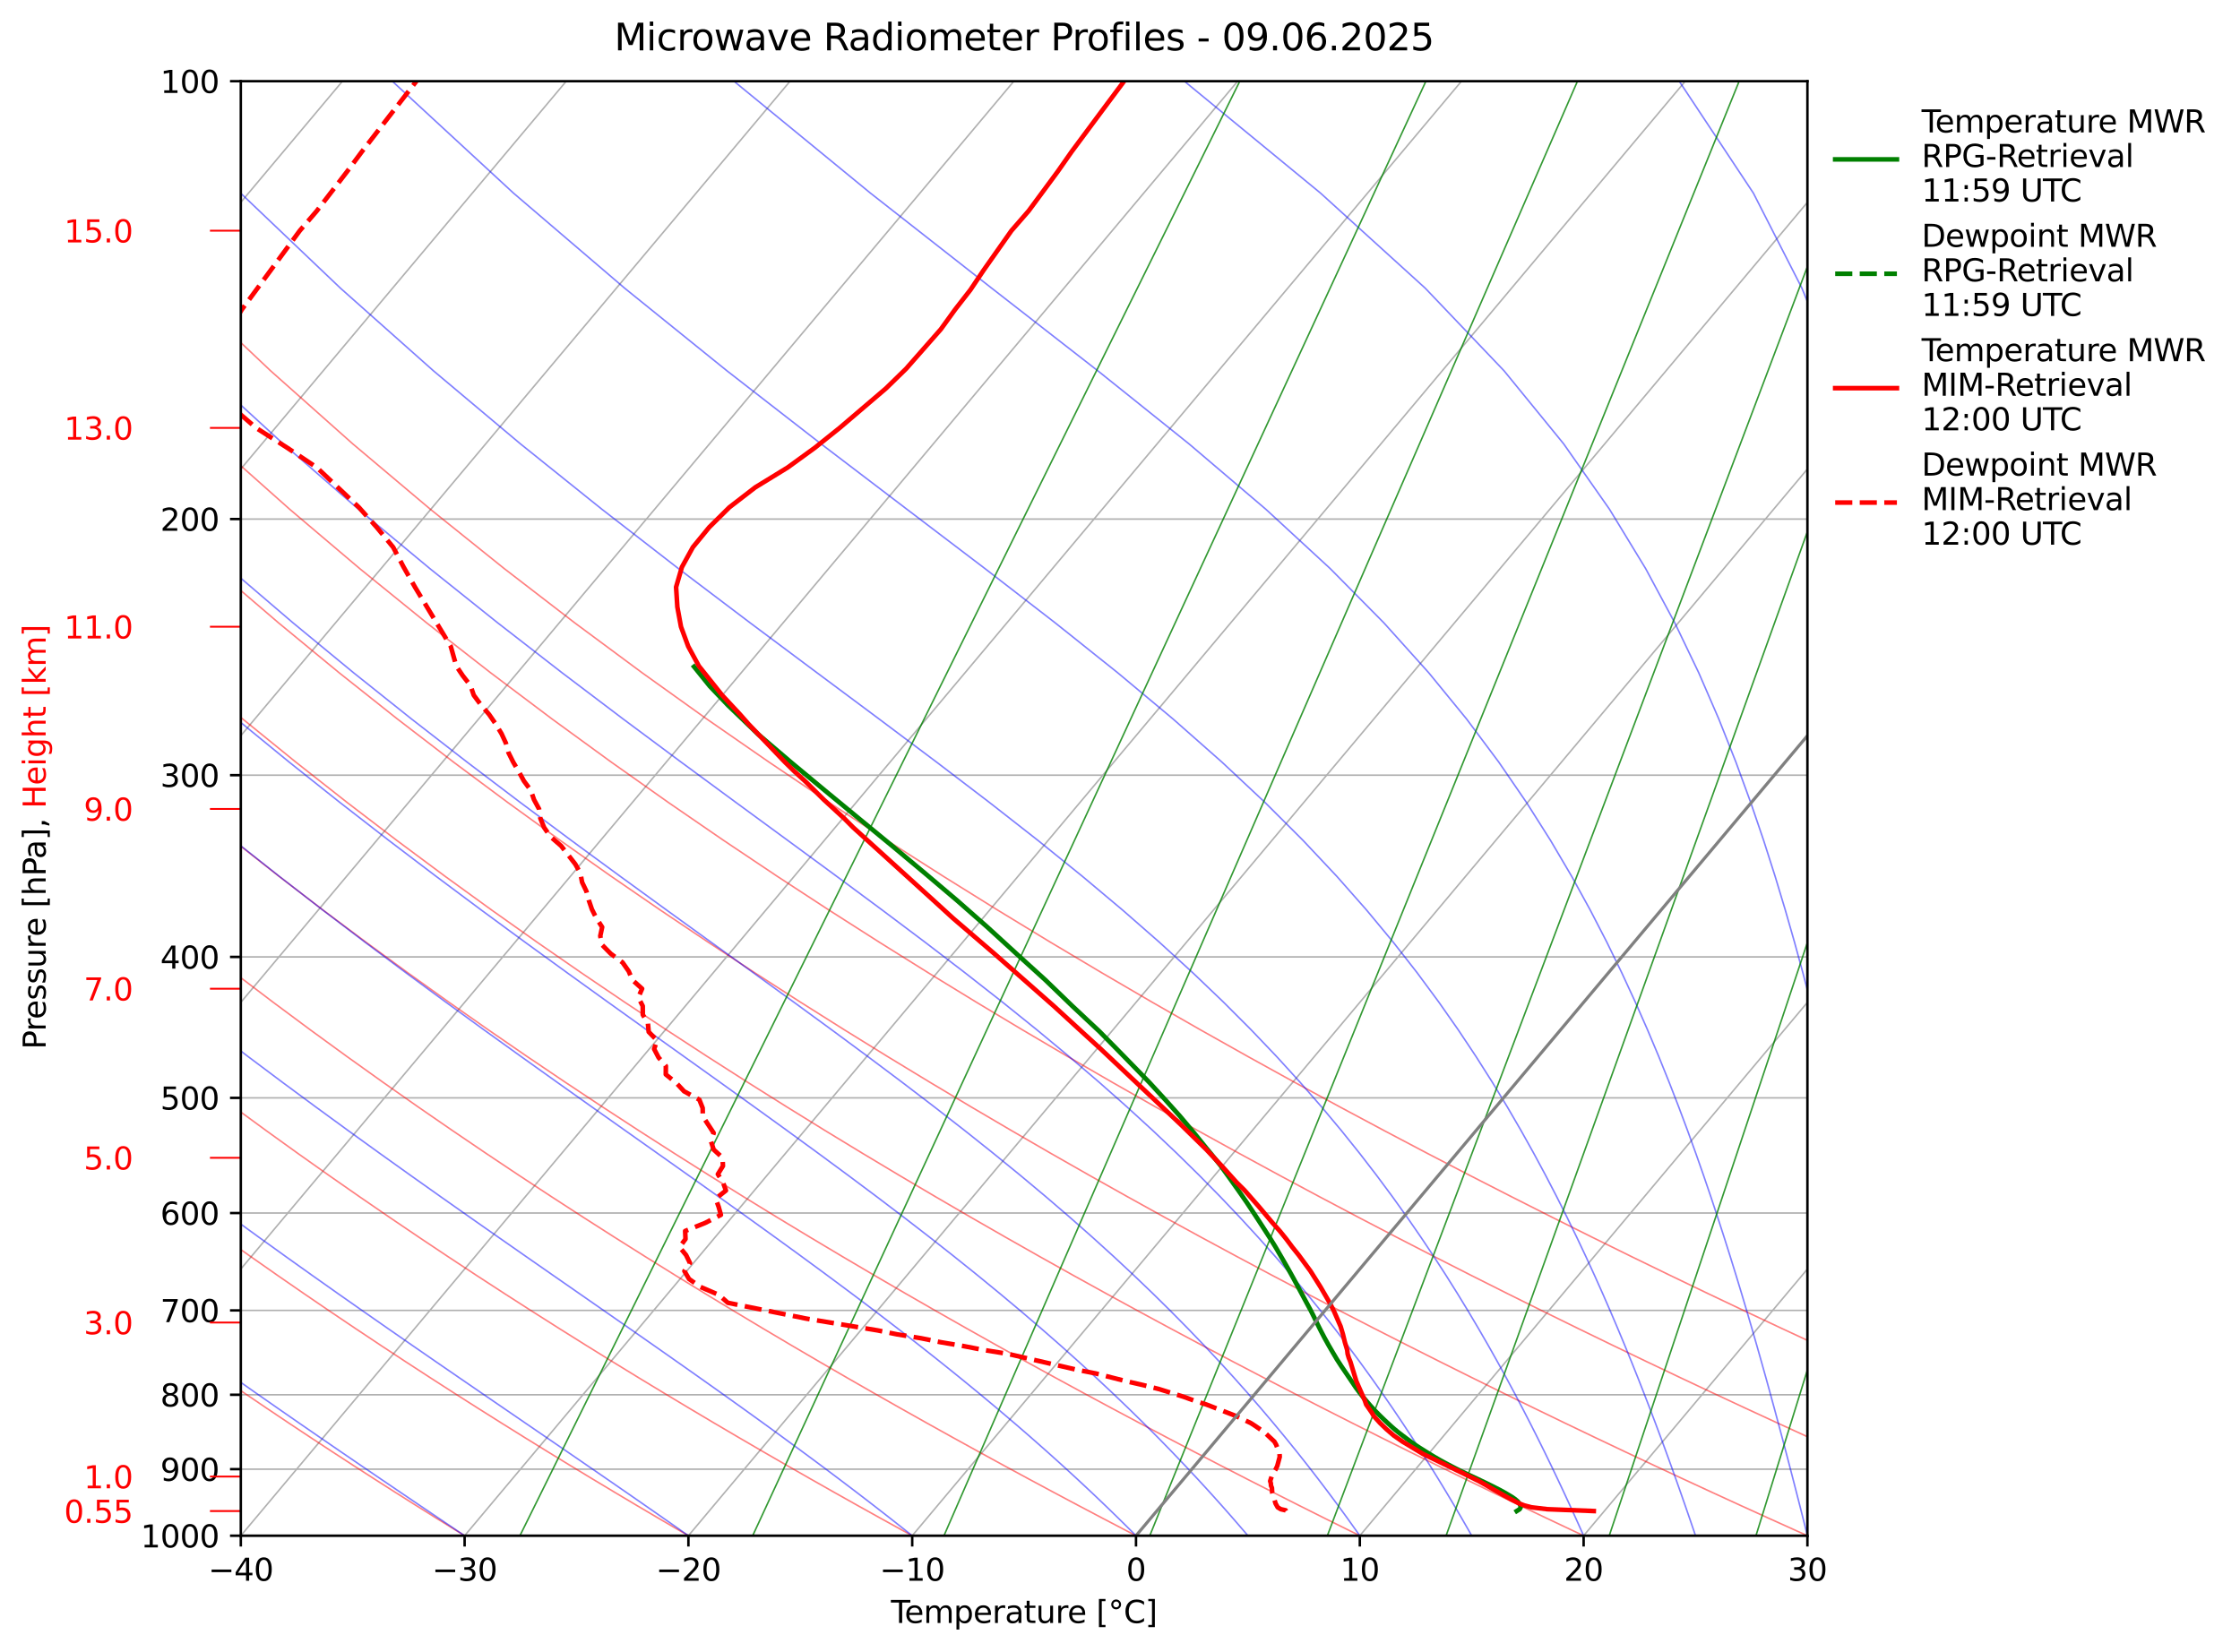 <?xml version="1.0" encoding="utf-8" standalone="no"?>
<!DOCTYPE svg PUBLIC "-//W3C//DTD SVG 1.1//EN"
  "http://www.w3.org/Graphics/SVG/1.1/DTD/svg11.dtd">
<svg xmlns:xlink="http://www.w3.org/1999/xlink" width="725.889pt" height="535.284pt" viewBox="0 0 725.889 535.284" xmlns="http://www.w3.org/2000/svg" version="1.1">
 <defs>
  <style type="text/css">*{stroke-linejoin: round; stroke-linecap: butt}</style>
 </defs>
 <g id="figure_1">
  <g id="patch_1">
   <path d="M 0 535.284 
L 725.889 535.284 
L 725.889 -0 
L 0 -0 
z
" style="fill: #ffffff"/>
  </g>
  <g id="axes_1">
   <g id="patch_2">
    <path d="M 78.036 497.727 
L 585.708 497.727 
L 585.708 26.318 
L 78.036 26.318 
z
" style="fill: #ffffff"/>
   </g>
   <g id="matplotlib.axis_1">
    <g id="xtick_1">
     <g id="line2d_1">
      <path d="M -1 159.763 
L 110.973 26.318 
" clip-path="url(#p370ea6437e)" style="fill: none; stroke: #b0b0b0; stroke-width: 0.5; stroke-linecap: square"/>
     </g>
    </g>
    <g id="xtick_2">
     <g id="line2d_2">
      <path d="M -1 246.194 
L 183.498 26.318 
" clip-path="url(#p370ea6437e)" style="fill: none; stroke: #b0b0b0; stroke-width: 0.5; stroke-linecap: square"/>
     </g>
    </g>
    <g id="xtick_3">
     <g id="line2d_3">
      <path d="M -1 332.625 
L 256.022 26.318 
" clip-path="url(#p370ea6437e)" style="fill: none; stroke: #b0b0b0; stroke-width: 0.5; stroke-linecap: square"/>
     </g>
    </g>
    <g id="xtick_4">
     <g id="line2d_4">
      <path d="M -1 419.056 
L 328.547 26.318 
" clip-path="url(#p370ea6437e)" style="fill: none; stroke: #b0b0b0; stroke-width: 0.5; stroke-linecap: square"/>
     </g>
    </g>
    <g id="xtick_5">
     <g id="line2d_5">
      <path d="M 5.512 497.727 
L 401.071 26.318 
" clip-path="url(#p370ea6437e)" style="fill: none; stroke: #b0b0b0; stroke-width: 0.5; stroke-linecap: square"/>
     </g>
    </g>
    <g id="xtick_6">
     <g id="line2d_6">
      <path d="M 78.036 497.727 
L 473.596 26.318 
" clip-path="url(#p370ea6437e)" style="fill: none; stroke: #b0b0b0; stroke-width: 0.5; stroke-linecap: square"/>
     </g>
     <g id="line2d_7">
      <defs>
       <path id="m8598ce818e" d="M 0 0 
L 0 3.5 
" style="stroke: #000000; stroke-width: 0.8"/>
      </defs>
      <g>
       <use xlink:href="#m8598ce818e" x="78.036" y="497.727" style="stroke: #000000; stroke-width: 0.8"/>
      </g>
     </g>
     <g id="text_1">
      <!-- −40 -->
      <g transform="translate(67.484 512.326) scale(0.1 -0.1)">
       <defs>
        <path id="DejaVuSans-2212" d="M 678 2272 
L 4684 2272 
L 4684 1741 
L 678 1741 
L 678 2272 
z
" transform="scale(0.016)"/>
        <path id="DejaVuSans-34" d="M 2419 4116 
L 825 1625 
L 2419 1625 
L 2419 4116 
z
M 2253 4666 
L 3047 4666 
L 3047 1625 
L 3713 1625 
L 3713 1100 
L 3047 1100 
L 3047 0 
L 2419 0 
L 2419 1100 
L 313 1100 
L 313 1709 
L 2253 4666 
z
" transform="scale(0.016)"/>
        <path id="DejaVuSans-30" d="M 2034 4250 
Q 1547 4250 1301 3770 
Q 1056 3291 1056 2328 
Q 1056 1369 1301 889 
Q 1547 409 2034 409 
Q 2525 409 2770 889 
Q 3016 1369 3016 2328 
Q 3016 3291 2770 3770 
Q 2525 4250 2034 4250 
z
M 2034 4750 
Q 2819 4750 3233 4129 
Q 3647 3509 3647 2328 
Q 3647 1150 3233 529 
Q 2819 -91 2034 -91 
Q 1250 -91 836 529 
Q 422 1150 422 2328 
Q 422 3509 836 4129 
Q 1250 4750 2034 4750 
z
" transform="scale(0.016)"/>
       </defs>
       <use xlink:href="#DejaVuSans-2212"/>
       <use xlink:href="#DejaVuSans-34" transform="translate(83.789 0)"/>
       <use xlink:href="#DejaVuSans-30" transform="translate(147.412 0)"/>
      </g>
     </g>
    </g>
    <g id="xtick_7">
     <g id="line2d_8">
      <path d="M 150.561 497.727 
L 546.12 26.318 
" clip-path="url(#p370ea6437e)" style="fill: none; stroke: #b0b0b0; stroke-width: 0.5; stroke-linecap: square"/>
     </g>
     <g id="line2d_9">
      <g>
       <use xlink:href="#m8598ce818e" x="150.561" y="497.727" style="stroke: #000000; stroke-width: 0.8"/>
      </g>
     </g>
     <g id="text_2">
      <!-- −30 -->
      <g transform="translate(140.008 512.326) scale(0.1 -0.1)">
       <defs>
        <path id="DejaVuSans-33" d="M 2597 2516 
Q 3050 2419 3304 2112 
Q 3559 1806 3559 1356 
Q 3559 666 3084 287 
Q 2609 -91 1734 -91 
Q 1441 -91 1130 -33 
Q 819 25 488 141 
L 488 750 
Q 750 597 1062 519 
Q 1375 441 1716 441 
Q 2309 441 2620 675 
Q 2931 909 2931 1356 
Q 2931 1769 2642 2001 
Q 2353 2234 1838 2234 
L 1294 2234 
L 1294 2753 
L 1863 2753 
Q 2328 2753 2575 2939 
Q 2822 3125 2822 3475 
Q 2822 3834 2567 4026 
Q 2313 4219 1838 4219 
Q 1578 4219 1281 4162 
Q 984 4106 628 3988 
L 628 4550 
Q 988 4650 1302 4700 
Q 1616 4750 1894 4750 
Q 2613 4750 3031 4423 
Q 3450 4097 3450 3541 
Q 3450 3153 3228 2886 
Q 3006 2619 2597 2516 
z
" transform="scale(0.016)"/>
       </defs>
       <use xlink:href="#DejaVuSans-2212"/>
       <use xlink:href="#DejaVuSans-33" transform="translate(83.789 0)"/>
       <use xlink:href="#DejaVuSans-30" transform="translate(147.412 0)"/>
      </g>
     </g>
    </g>
    <g id="xtick_8">
     <g id="line2d_10">
      <path d="M 223.085 497.727 
L 618.645 26.318 
" clip-path="url(#p370ea6437e)" style="fill: none; stroke: #b0b0b0; stroke-width: 0.5; stroke-linecap: square"/>
     </g>
     <g id="line2d_11">
      <g>
       <use xlink:href="#m8598ce818e" x="223.085" y="497.727" style="stroke: #000000; stroke-width: 0.8"/>
      </g>
     </g>
     <g id="text_3">
      <!-- −20 -->
      <g transform="translate(212.533 512.326) scale(0.1 -0.1)">
       <defs>
        <path id="DejaVuSans-32" d="M 1228 531 
L 3431 531 
L 3431 0 
L 469 0 
L 469 531 
Q 828 903 1448 1529 
Q 2069 2156 2228 2338 
Q 2531 2678 2651 2914 
Q 2772 3150 2772 3378 
Q 2772 3750 2511 3984 
Q 2250 4219 1831 4219 
Q 1534 4219 1204 4116 
Q 875 4013 500 3803 
L 500 4441 
Q 881 4594 1212 4672 
Q 1544 4750 1819 4750 
Q 2544 4750 2975 4387 
Q 3406 4025 3406 3419 
Q 3406 3131 3298 2873 
Q 3191 2616 2906 2266 
Q 2828 2175 2409 1742 
Q 1991 1309 1228 531 
z
" transform="scale(0.016)"/>
       </defs>
       <use xlink:href="#DejaVuSans-2212"/>
       <use xlink:href="#DejaVuSans-32" transform="translate(83.789 0)"/>
       <use xlink:href="#DejaVuSans-30" transform="translate(147.412 0)"/>
      </g>
     </g>
    </g>
    <g id="xtick_9">
     <g id="line2d_12">
      <path d="M 295.61 497.727 
L 691.169 26.318 
" clip-path="url(#p370ea6437e)" style="fill: none; stroke: #b0b0b0; stroke-width: 0.5; stroke-linecap: square"/>
     </g>
     <g id="line2d_13">
      <g>
       <use xlink:href="#m8598ce818e" x="295.61" y="497.727" style="stroke: #000000; stroke-width: 0.8"/>
      </g>
     </g>
     <g id="text_4">
      <!-- −10 -->
      <g transform="translate(285.057 512.326) scale(0.1 -0.1)">
       <defs>
        <path id="DejaVuSans-31" d="M 794 531 
L 1825 531 
L 1825 4091 
L 703 3866 
L 703 4441 
L 1819 4666 
L 2450 4666 
L 2450 531 
L 3481 531 
L 3481 0 
L 794 0 
L 794 531 
z
" transform="scale(0.016)"/>
       </defs>
       <use xlink:href="#DejaVuSans-2212"/>
       <use xlink:href="#DejaVuSans-31" transform="translate(83.789 0)"/>
       <use xlink:href="#DejaVuSans-30" transform="translate(147.412 0)"/>
      </g>
     </g>
    </g>
    <g id="xtick_10">
     <g id="line2d_14">
      <path d="M 368.134 497.727 
L 726.889 70.18 
" clip-path="url(#p370ea6437e)" style="fill: none; stroke: #b0b0b0; stroke-width: 0.5; stroke-linecap: square"/>
     </g>
     <g id="line2d_15">
      <g>
       <use xlink:href="#m8598ce818e" x="368.134" y="497.727" style="stroke: #000000; stroke-width: 0.8"/>
      </g>
     </g>
     <g id="text_5">
      <!-- 0 -->
      <g transform="translate(364.953 512.326) scale(0.1 -0.1)">
       <use xlink:href="#DejaVuSans-30"/>
      </g>
     </g>
    </g>
    <g id="xtick_11">
     <g id="line2d_16">
      <path d="M 440.659 497.727 
L 726.889 156.611 
" clip-path="url(#p370ea6437e)" style="fill: none; stroke: #b0b0b0; stroke-width: 0.5; stroke-linecap: square"/>
     </g>
     <g id="line2d_17">
      <g>
       <use xlink:href="#m8598ce818e" x="440.659" y="497.727" style="stroke: #000000; stroke-width: 0.8"/>
      </g>
     </g>
     <g id="text_6">
      <!-- 10 -->
      <g transform="translate(434.296 512.326) scale(0.1 -0.1)">
       <use xlink:href="#DejaVuSans-31"/>
       <use xlink:href="#DejaVuSans-30" transform="translate(63.623 0)"/>
      </g>
     </g>
    </g>
    <g id="xtick_12">
     <g id="line2d_18">
      <path d="M 513.183 497.727 
L 726.889 243.043 
" clip-path="url(#p370ea6437e)" style="fill: none; stroke: #b0b0b0; stroke-width: 0.5; stroke-linecap: square"/>
     </g>
     <g id="line2d_19">
      <g>
       <use xlink:href="#m8598ce818e" x="513.183" y="497.727" style="stroke: #000000; stroke-width: 0.8"/>
      </g>
     </g>
     <g id="text_7">
      <!-- 20 -->
      <g transform="translate(506.821 512.326) scale(0.1 -0.1)">
       <use xlink:href="#DejaVuSans-32"/>
       <use xlink:href="#DejaVuSans-30" transform="translate(63.623 0)"/>
      </g>
     </g>
    </g>
    <g id="xtick_13">
     <g id="line2d_20">
      <path d="M 585.708 497.727 
L 726.889 329.474 
" clip-path="url(#p370ea6437e)" style="fill: none; stroke: #b0b0b0; stroke-width: 0.5; stroke-linecap: square"/>
     </g>
     <g id="line2d_21">
      <g>
       <use xlink:href="#m8598ce818e" x="585.708" y="497.727" style="stroke: #000000; stroke-width: 0.8"/>
      </g>
     </g>
     <g id="text_8">
      <!-- 30 -->
      <g transform="translate(579.345 512.326) scale(0.1 -0.1)">
       <use xlink:href="#DejaVuSans-33"/>
       <use xlink:href="#DejaVuSans-30" transform="translate(63.623 0)"/>
      </g>
     </g>
    </g>
    <g id="text_9">
     <!-- Temperature [°C] -->
     <g transform="translate(288.72 526.004) scale(0.1 -0.1)">
      <defs>
       <path id="DejaVuSans-54" d="M -19 4666 
L 3928 4666 
L 3928 4134 
L 2272 4134 
L 2272 0 
L 1638 0 
L 1638 4134 
L -19 4134 
L -19 4666 
z
" transform="scale(0.016)"/>
       <path id="DejaVuSans-65" d="M 3597 1894 
L 3597 1613 
L 953 1613 
Q 991 1019 1311 708 
Q 1631 397 2203 397 
Q 2534 397 2845 478 
Q 3156 559 3463 722 
L 3463 178 
Q 3153 47 2828 -22 
Q 2503 -91 2169 -91 
Q 1331 -91 842 396 
Q 353 884 353 1716 
Q 353 2575 817 3079 
Q 1281 3584 2069 3584 
Q 2775 3584 3186 3129 
Q 3597 2675 3597 1894 
z
M 3022 2063 
Q 3016 2534 2758 2815 
Q 2500 3097 2075 3097 
Q 1594 3097 1305 2825 
Q 1016 2553 972 2059 
L 3022 2063 
z
" transform="scale(0.016)"/>
       <path id="DejaVuSans-6d" d="M 3328 2828 
Q 3544 3216 3844 3400 
Q 4144 3584 4550 3584 
Q 5097 3584 5394 3201 
Q 5691 2819 5691 2113 
L 5691 0 
L 5113 0 
L 5113 2094 
Q 5113 2597 4934 2840 
Q 4756 3084 4391 3084 
Q 3944 3084 3684 2787 
Q 3425 2491 3425 1978 
L 3425 0 
L 2847 0 
L 2847 2094 
Q 2847 2600 2669 2842 
Q 2491 3084 2119 3084 
Q 1678 3084 1418 2786 
Q 1159 2488 1159 1978 
L 1159 0 
L 581 0 
L 581 3500 
L 1159 3500 
L 1159 2956 
Q 1356 3278 1631 3431 
Q 1906 3584 2284 3584 
Q 2666 3584 2933 3390 
Q 3200 3197 3328 2828 
z
" transform="scale(0.016)"/>
       <path id="DejaVuSans-70" d="M 1159 525 
L 1159 -1331 
L 581 -1331 
L 581 3500 
L 1159 3500 
L 1159 2969 
Q 1341 3281 1617 3432 
Q 1894 3584 2278 3584 
Q 2916 3584 3314 3078 
Q 3713 2572 3713 1747 
Q 3713 922 3314 415 
Q 2916 -91 2278 -91 
Q 1894 -91 1617 61 
Q 1341 213 1159 525 
z
M 3116 1747 
Q 3116 2381 2855 2742 
Q 2594 3103 2138 3103 
Q 1681 3103 1420 2742 
Q 1159 2381 1159 1747 
Q 1159 1113 1420 752 
Q 1681 391 2138 391 
Q 2594 391 2855 752 
Q 3116 1113 3116 1747 
z
" transform="scale(0.016)"/>
       <path id="DejaVuSans-72" d="M 2631 2963 
Q 2534 3019 2420 3045 
Q 2306 3072 2169 3072 
Q 1681 3072 1420 2755 
Q 1159 2438 1159 1844 
L 1159 0 
L 581 0 
L 581 3500 
L 1159 3500 
L 1159 2956 
Q 1341 3275 1631 3429 
Q 1922 3584 2338 3584 
Q 2397 3584 2469 3576 
Q 2541 3569 2628 3553 
L 2631 2963 
z
" transform="scale(0.016)"/>
       <path id="DejaVuSans-61" d="M 2194 1759 
Q 1497 1759 1228 1600 
Q 959 1441 959 1056 
Q 959 750 1161 570 
Q 1363 391 1709 391 
Q 2188 391 2477 730 
Q 2766 1069 2766 1631 
L 2766 1759 
L 2194 1759 
z
M 3341 1997 
L 3341 0 
L 2766 0 
L 2766 531 
Q 2569 213 2275 61 
Q 1981 -91 1556 -91 
Q 1019 -91 701 211 
Q 384 513 384 1019 
Q 384 1609 779 1909 
Q 1175 2209 1959 2209 
L 2766 2209 
L 2766 2266 
Q 2766 2663 2505 2880 
Q 2244 3097 1772 3097 
Q 1472 3097 1187 3025 
Q 903 2953 641 2809 
L 641 3341 
Q 956 3463 1253 3523 
Q 1550 3584 1831 3584 
Q 2591 3584 2966 3190 
Q 3341 2797 3341 1997 
z
" transform="scale(0.016)"/>
       <path id="DejaVuSans-74" d="M 1172 4494 
L 1172 3500 
L 2356 3500 
L 2356 3053 
L 1172 3053 
L 1172 1153 
Q 1172 725 1289 603 
Q 1406 481 1766 481 
L 2356 481 
L 2356 0 
L 1766 0 
Q 1100 0 847 248 
Q 594 497 594 1153 
L 594 3053 
L 172 3053 
L 172 3500 
L 594 3500 
L 594 4494 
L 1172 4494 
z
" transform="scale(0.016)"/>
       <path id="DejaVuSans-75" d="M 544 1381 
L 544 3500 
L 1119 3500 
L 1119 1403 
Q 1119 906 1312 657 
Q 1506 409 1894 409 
Q 2359 409 2629 706 
Q 2900 1003 2900 1516 
L 2900 3500 
L 3475 3500 
L 3475 0 
L 2900 0 
L 2900 538 
Q 2691 219 2414 64 
Q 2138 -91 1772 -91 
Q 1169 -91 856 284 
Q 544 659 544 1381 
z
M 1991 3584 
L 1991 3584 
z
" transform="scale(0.016)"/>
       <path id="DejaVuSans-20" transform="scale(0.016)"/>
       <path id="DejaVuSans-5b" d="M 550 4863 
L 1875 4863 
L 1875 4416 
L 1125 4416 
L 1125 -397 
L 1875 -397 
L 1875 -844 
L 550 -844 
L 550 4863 
z
" transform="scale(0.016)"/>
       <path id="DejaVuSans-b0" d="M 1600 4347 
Q 1350 4347 1178 4173 
Q 1006 4000 1006 3750 
Q 1006 3503 1178 3333 
Q 1350 3163 1600 3163 
Q 1850 3163 2022 3333 
Q 2194 3503 2194 3750 
Q 2194 3997 2020 4172 
Q 1847 4347 1600 4347 
z
M 1600 4750 
Q 1800 4750 1984 4673 
Q 2169 4597 2303 4453 
Q 2447 4313 2519 4134 
Q 2591 3956 2591 3750 
Q 2591 3338 2302 3052 
Q 2013 2766 1594 2766 
Q 1172 2766 890 3047 
Q 609 3328 609 3750 
Q 609 4169 896 4459 
Q 1184 4750 1600 4750 
z
" transform="scale(0.016)"/>
       <path id="DejaVuSans-43" d="M 4122 4306 
L 4122 3641 
Q 3803 3938 3442 4084 
Q 3081 4231 2675 4231 
Q 1875 4231 1450 3742 
Q 1025 3253 1025 2328 
Q 1025 1406 1450 917 
Q 1875 428 2675 428 
Q 3081 428 3442 575 
Q 3803 722 4122 1019 
L 4122 359 
Q 3791 134 3420 21 
Q 3050 -91 2638 -91 
Q 1578 -91 968 557 
Q 359 1206 359 2328 
Q 359 3453 968 4101 
Q 1578 4750 2638 4750 
Q 3056 4750 3426 4639 
Q 3797 4528 4122 4306 
z
" transform="scale(0.016)"/>
       <path id="DejaVuSans-5d" d="M 1947 4863 
L 1947 -844 
L 622 -844 
L 622 -397 
L 1369 -397 
L 1369 4416 
L 622 4416 
L 622 4863 
L 1947 4863 
z
" transform="scale(0.016)"/>
      </defs>
      <use xlink:href="#DejaVuSans-54"/>
      <use xlink:href="#DejaVuSans-65" transform="translate(44.084 0)"/>
      <use xlink:href="#DejaVuSans-6d" transform="translate(105.607 0)"/>
      <use xlink:href="#DejaVuSans-70" transform="translate(203.02 0)"/>
      <use xlink:href="#DejaVuSans-65" transform="translate(266.496 0)"/>
      <use xlink:href="#DejaVuSans-72" transform="translate(328.02 0)"/>
      <use xlink:href="#DejaVuSans-61" transform="translate(369.133 0)"/>
      <use xlink:href="#DejaVuSans-74" transform="translate(430.412 0)"/>
      <use xlink:href="#DejaVuSans-75" transform="translate(469.621 0)"/>
      <use xlink:href="#DejaVuSans-72" transform="translate(533 0)"/>
      <use xlink:href="#DejaVuSans-65" transform="translate(571.863 0)"/>
      <use xlink:href="#DejaVuSans-20" transform="translate(633.387 0)"/>
      <use xlink:href="#DejaVuSans-5b" transform="translate(665.174 0)"/>
      <use xlink:href="#DejaVuSans-b0" transform="translate(704.188 0)"/>
      <use xlink:href="#DejaVuSans-43" transform="translate(754.188 0)"/>
      <use xlink:href="#DejaVuSans-5d" transform="translate(824.012 0)"/>
     </g>
    </g>
   </g>
   <g id="matplotlib.axis_2">
    <g id="ytick_1">
     <g id="line2d_22">
      <path d="M 78.036 26.318 
L 585.708 26.318 
" clip-path="url(#p370ea6437e)" style="fill: none; stroke: #b0b0b0; stroke-width: 0.5; stroke-linecap: square"/>
     </g>
     <g id="line2d_23">
      <defs>
       <path id="m23a72f7bd1" d="M 0 0 
L -3.5 0 
" style="stroke: #000000; stroke-width: 0.8"/>
      </defs>
      <g>
       <use xlink:href="#m23a72f7bd1" x="78.036" y="26.318" style="stroke: #000000; stroke-width: 0.8"/>
      </g>
     </g>
     <g id="text_10">
      <!-- 100 -->
      <g transform="translate(51.949 30.117) scale(0.1 -0.1)">
       <use xlink:href="#DejaVuSans-31"/>
       <use xlink:href="#DejaVuSans-30" transform="translate(63.623 0)"/>
       <use xlink:href="#DejaVuSans-30" transform="translate(127.246 0)"/>
      </g>
     </g>
    </g>
    <g id="ytick_2">
     <g id="line2d_24">
      <path d="M 78.036 168.226 
L 585.708 168.226 
" clip-path="url(#p370ea6437e)" style="fill: none; stroke: #b0b0b0; stroke-width: 0.5; stroke-linecap: square"/>
     </g>
     <g id="line2d_25">
      <g>
       <use xlink:href="#m23a72f7bd1" x="78.036" y="168.226" style="stroke: #000000; stroke-width: 0.8"/>
      </g>
     </g>
     <g id="text_11">
      <!-- 200 -->
      <g transform="translate(51.949 172.026) scale(0.1 -0.1)">
       <use xlink:href="#DejaVuSans-32"/>
       <use xlink:href="#DejaVuSans-30" transform="translate(63.623 0)"/>
       <use xlink:href="#DejaVuSans-30" transform="translate(127.246 0)"/>
      </g>
     </g>
    </g>
    <g id="ytick_3">
     <g id="line2d_26">
      <path d="M 78.036 251.237 
L 585.708 251.237 
" clip-path="url(#p370ea6437e)" style="fill: none; stroke: #b0b0b0; stroke-width: 0.5; stroke-linecap: square"/>
     </g>
     <g id="line2d_27">
      <g>
       <use xlink:href="#m23a72f7bd1" x="78.036" y="251.237" style="stroke: #000000; stroke-width: 0.8"/>
      </g>
     </g>
     <g id="text_12">
      <!-- 300 -->
      <g transform="translate(51.949 255.037) scale(0.1 -0.1)">
       <use xlink:href="#DejaVuSans-33"/>
       <use xlink:href="#DejaVuSans-30" transform="translate(63.623 0)"/>
       <use xlink:href="#DejaVuSans-30" transform="translate(127.246 0)"/>
      </g>
     </g>
    </g>
    <g id="ytick_4">
     <g id="line2d_28">
      <path d="M 78.036 310.135 
L 585.708 310.135 
" clip-path="url(#p370ea6437e)" style="fill: none; stroke: #b0b0b0; stroke-width: 0.5; stroke-linecap: square"/>
     </g>
     <g id="line2d_29">
      <g>
       <use xlink:href="#m23a72f7bd1" x="78.036" y="310.135" style="stroke: #000000; stroke-width: 0.8"/>
      </g>
     </g>
     <g id="text_13">
      <!-- 400 -->
      <g transform="translate(51.949 313.934) scale(0.1 -0.1)">
       <use xlink:href="#DejaVuSans-34"/>
       <use xlink:href="#DejaVuSans-30" transform="translate(63.623 0)"/>
       <use xlink:href="#DejaVuSans-30" transform="translate(127.246 0)"/>
      </g>
     </g>
    </g>
    <g id="ytick_5">
     <g id="line2d_30">
      <path d="M 78.036 355.819 
L 585.708 355.819 
" clip-path="url(#p370ea6437e)" style="fill: none; stroke: #b0b0b0; stroke-width: 0.5; stroke-linecap: square"/>
     </g>
     <g id="line2d_31">
      <g>
       <use xlink:href="#m23a72f7bd1" x="78.036" y="355.819" style="stroke: #000000; stroke-width: 0.8"/>
      </g>
     </g>
     <g id="text_14">
      <!-- 500 -->
      <g transform="translate(51.949 359.618) scale(0.1 -0.1)">
       <defs>
        <path id="DejaVuSans-35" d="M 691 4666 
L 3169 4666 
L 3169 4134 
L 1269 4134 
L 1269 2991 
Q 1406 3038 1543 3061 
Q 1681 3084 1819 3084 
Q 2600 3084 3056 2656 
Q 3513 2228 3513 1497 
Q 3513 744 3044 326 
Q 2575 -91 1722 -91 
Q 1428 -91 1123 -41 
Q 819 9 494 109 
L 494 744 
Q 775 591 1075 516 
Q 1375 441 1709 441 
Q 2250 441 2565 725 
Q 2881 1009 2881 1497 
Q 2881 1984 2565 2268 
Q 2250 2553 1709 2553 
Q 1456 2553 1204 2497 
Q 953 2441 691 2322 
L 691 4666 
z
" transform="scale(0.016)"/>
       </defs>
       <use xlink:href="#DejaVuSans-35"/>
       <use xlink:href="#DejaVuSans-30" transform="translate(63.623 0)"/>
       <use xlink:href="#DejaVuSans-30" transform="translate(127.246 0)"/>
      </g>
     </g>
    </g>
    <g id="ytick_6">
     <g id="line2d_32">
      <path d="M 78.036 393.146 
L 585.708 393.146 
" clip-path="url(#p370ea6437e)" style="fill: none; stroke: #b0b0b0; stroke-width: 0.5; stroke-linecap: square"/>
     </g>
     <g id="line2d_33">
      <g>
       <use xlink:href="#m23a72f7bd1" x="78.036" y="393.146" style="stroke: #000000; stroke-width: 0.8"/>
      </g>
     </g>
     <g id="text_15">
      <!-- 600 -->
      <g transform="translate(51.949 396.945) scale(0.1 -0.1)">
       <defs>
        <path id="DejaVuSans-36" d="M 2113 2584 
Q 1688 2584 1439 2293 
Q 1191 2003 1191 1497 
Q 1191 994 1439 701 
Q 1688 409 2113 409 
Q 2538 409 2786 701 
Q 3034 994 3034 1497 
Q 3034 2003 2786 2293 
Q 2538 2584 2113 2584 
z
M 3366 4563 
L 3366 3988 
Q 3128 4100 2886 4159 
Q 2644 4219 2406 4219 
Q 1781 4219 1451 3797 
Q 1122 3375 1075 2522 
Q 1259 2794 1537 2939 
Q 1816 3084 2150 3084 
Q 2853 3084 3261 2657 
Q 3669 2231 3669 1497 
Q 3669 778 3244 343 
Q 2819 -91 2113 -91 
Q 1303 -91 875 529 
Q 447 1150 447 2328 
Q 447 3434 972 4092 
Q 1497 4750 2381 4750 
Q 2619 4750 2861 4703 
Q 3103 4656 3366 4563 
z
" transform="scale(0.016)"/>
       </defs>
       <use xlink:href="#DejaVuSans-36"/>
       <use xlink:href="#DejaVuSans-30" transform="translate(63.623 0)"/>
       <use xlink:href="#DejaVuSans-30" transform="translate(127.246 0)"/>
      </g>
     </g>
    </g>
    <g id="ytick_7">
     <g id="line2d_34">
      <path d="M 78.036 424.705 
L 585.708 424.705 
" clip-path="url(#p370ea6437e)" style="fill: none; stroke: #b0b0b0; stroke-width: 0.5; stroke-linecap: square"/>
     </g>
     <g id="line2d_35">
      <g>
       <use xlink:href="#m23a72f7bd1" x="78.036" y="424.705" style="stroke: #000000; stroke-width: 0.8"/>
      </g>
     </g>
     <g id="text_16">
      <!-- 700 -->
      <g transform="translate(51.949 428.504) scale(0.1 -0.1)">
       <defs>
        <path id="DejaVuSans-37" d="M 525 4666 
L 3525 4666 
L 3525 4397 
L 1831 0 
L 1172 0 
L 2766 4134 
L 525 4134 
L 525 4666 
z
" transform="scale(0.016)"/>
       </defs>
       <use xlink:href="#DejaVuSans-37"/>
       <use xlink:href="#DejaVuSans-30" transform="translate(63.623 0)"/>
       <use xlink:href="#DejaVuSans-30" transform="translate(127.246 0)"/>
      </g>
     </g>
    </g>
    <g id="ytick_8">
     <g id="line2d_36">
      <path d="M 78.036 452.043 
L 585.708 452.043 
" clip-path="url(#p370ea6437e)" style="fill: none; stroke: #b0b0b0; stroke-width: 0.5; stroke-linecap: square"/>
     </g>
     <g id="line2d_37">
      <g>
       <use xlink:href="#m23a72f7bd1" x="78.036" y="452.043" style="stroke: #000000; stroke-width: 0.8"/>
      </g>
     </g>
     <g id="text_17">
      <!-- 800 -->
      <g transform="translate(51.949 455.842) scale(0.1 -0.1)">
       <defs>
        <path id="DejaVuSans-38" d="M 2034 2216 
Q 1584 2216 1326 1975 
Q 1069 1734 1069 1313 
Q 1069 891 1326 650 
Q 1584 409 2034 409 
Q 2484 409 2743 651 
Q 3003 894 3003 1313 
Q 3003 1734 2745 1975 
Q 2488 2216 2034 2216 
z
M 1403 2484 
Q 997 2584 770 2862 
Q 544 3141 544 3541 
Q 544 4100 942 4425 
Q 1341 4750 2034 4750 
Q 2731 4750 3128 4425 
Q 3525 4100 3525 3541 
Q 3525 3141 3298 2862 
Q 3072 2584 2669 2484 
Q 3125 2378 3379 2068 
Q 3634 1759 3634 1313 
Q 3634 634 3220 271 
Q 2806 -91 2034 -91 
Q 1263 -91 848 271 
Q 434 634 434 1313 
Q 434 1759 690 2068 
Q 947 2378 1403 2484 
z
M 1172 3481 
Q 1172 3119 1398 2916 
Q 1625 2713 2034 2713 
Q 2441 2713 2670 2916 
Q 2900 3119 2900 3481 
Q 2900 3844 2670 4047 
Q 2441 4250 2034 4250 
Q 1625 4250 1398 4047 
Q 1172 3844 1172 3481 
z
" transform="scale(0.016)"/>
       </defs>
       <use xlink:href="#DejaVuSans-38"/>
       <use xlink:href="#DejaVuSans-30" transform="translate(63.623 0)"/>
       <use xlink:href="#DejaVuSans-30" transform="translate(127.246 0)"/>
      </g>
     </g>
    </g>
    <g id="ytick_9">
     <g id="line2d_38">
      <path d="M 78.036 476.157 
L 585.708 476.157 
" clip-path="url(#p370ea6437e)" style="fill: none; stroke: #b0b0b0; stroke-width: 0.5; stroke-linecap: square"/>
     </g>
     <g id="line2d_39">
      <g>
       <use xlink:href="#m23a72f7bd1" x="78.036" y="476.157" style="stroke: #000000; stroke-width: 0.8"/>
      </g>
     </g>
     <g id="text_18">
      <!-- 900 -->
      <g transform="translate(51.949 479.956) scale(0.1 -0.1)">
       <defs>
        <path id="DejaVuSans-39" d="M 703 97 
L 703 672 
Q 941 559 1184 500 
Q 1428 441 1663 441 
Q 2288 441 2617 861 
Q 2947 1281 2994 2138 
Q 2813 1869 2534 1725 
Q 2256 1581 1919 1581 
Q 1219 1581 811 2004 
Q 403 2428 403 3163 
Q 403 3881 828 4315 
Q 1253 4750 1959 4750 
Q 2769 4750 3195 4129 
Q 3622 3509 3622 2328 
Q 3622 1225 3098 567 
Q 2575 -91 1691 -91 
Q 1453 -91 1209 -44 
Q 966 3 703 97 
z
M 1959 2075 
Q 2384 2075 2632 2365 
Q 2881 2656 2881 3163 
Q 2881 3666 2632 3958 
Q 2384 4250 1959 4250 
Q 1534 4250 1286 3958 
Q 1038 3666 1038 3163 
Q 1038 2656 1286 2365 
Q 1534 2075 1959 2075 
z
" transform="scale(0.016)"/>
       </defs>
       <use xlink:href="#DejaVuSans-39"/>
       <use xlink:href="#DejaVuSans-30" transform="translate(63.623 0)"/>
       <use xlink:href="#DejaVuSans-30" transform="translate(127.246 0)"/>
      </g>
     </g>
    </g>
    <g id="ytick_10">
     <g id="line2d_40">
      <path d="M 78.036 497.727 
L 585.708 497.727 
" clip-path="url(#p370ea6437e)" style="fill: none; stroke: #b0b0b0; stroke-width: 0.5; stroke-linecap: square"/>
     </g>
     <g id="line2d_41">
      <g>
       <use xlink:href="#m23a72f7bd1" x="78.036" y="497.727" style="stroke: #000000; stroke-width: 0.8"/>
      </g>
     </g>
     <g id="text_19">
      <!-- 1000 -->
      <g transform="translate(45.586 501.526) scale(0.1 -0.1)">
       <use xlink:href="#DejaVuSans-31"/>
       <use xlink:href="#DejaVuSans-30" transform="translate(63.623 0)"/>
       <use xlink:href="#DejaVuSans-30" transform="translate(127.246 0)"/>
       <use xlink:href="#DejaVuSans-30" transform="translate(190.869 0)"/>
      </g>
     </g>
    </g>
    <g id="ytick_11">
     <g id="line2d_42">
      <defs>
       <path id="m3711473527" d="M 0 0 
L -10 0 
" style="stroke: #ff0000; stroke-width: 0.6"/>
      </defs>
      <g>
       <use xlink:href="#m3711473527" x="78.036" y="489.733" style="fill: #ff0000; stroke: #ff0000; stroke-width: 0.6"/>
      </g>
     </g>
     <g id="text_20">
      <!-- 0.55 -->
      <g style="fill: #ff0000" transform="translate(20.771 493.532) scale(0.1 -0.1)">
       <defs>
        <path id="DejaVuSans-2e" d="M 684 794 
L 1344 794 
L 1344 0 
L 684 0 
L 684 794 
z
" transform="scale(0.016)"/>
       </defs>
       <use xlink:href="#DejaVuSans-30"/>
       <use xlink:href="#DejaVuSans-2e" transform="translate(63.623 0)"/>
       <use xlink:href="#DejaVuSans-35" transform="translate(95.41 0)"/>
       <use xlink:href="#DejaVuSans-35" transform="translate(159.033 0)"/>
      </g>
     </g>
    </g>
    <g id="ytick_12">
     <g id="line2d_43">
      <g>
       <use xlink:href="#m3711473527" x="78.036" y="478.559" style="fill: #ff0000; stroke: #ff0000; stroke-width: 0.6"/>
      </g>
     </g>
     <g id="text_21">
      <!-- 1.0 -->
      <g style="fill: #ff0000" transform="translate(27.133 482.358) scale(0.1 -0.1)">
       <use xlink:href="#DejaVuSans-31"/>
       <use xlink:href="#DejaVuSans-2e" transform="translate(63.623 0)"/>
       <use xlink:href="#DejaVuSans-30" transform="translate(95.41 0)"/>
      </g>
     </g>
    </g>
    <g id="ytick_13">
     <g id="line2d_44">
      <g>
       <use xlink:href="#m3711473527" x="78.036" y="428.626" style="fill: #ff0000; stroke: #ff0000; stroke-width: 0.6"/>
      </g>
     </g>
     <g id="text_22">
      <!-- 3.0 -->
      <g style="fill: #ff0000" transform="translate(27.133 432.425) scale(0.1 -0.1)">
       <use xlink:href="#DejaVuSans-33"/>
       <use xlink:href="#DejaVuSans-2e" transform="translate(63.623 0)"/>
       <use xlink:href="#DejaVuSans-30" transform="translate(95.41 0)"/>
      </g>
     </g>
    </g>
    <g id="ytick_14">
     <g id="line2d_45">
      <g>
       <use xlink:href="#m3711473527" x="78.036" y="375.24" style="fill: #ff0000; stroke: #ff0000; stroke-width: 0.6"/>
      </g>
     </g>
     <g id="text_23">
      <!-- 5.0 -->
      <g style="fill: #ff0000" transform="translate(27.133 379.039) scale(0.1 -0.1)">
       <use xlink:href="#DejaVuSans-35"/>
       <use xlink:href="#DejaVuSans-2e" transform="translate(63.623 0)"/>
       <use xlink:href="#DejaVuSans-30" transform="translate(95.41 0)"/>
      </g>
     </g>
    </g>
    <g id="ytick_15">
     <g id="line2d_46">
      <g>
       <use xlink:href="#m3711473527" x="78.036" y="320.443" style="fill: #ff0000; stroke: #ff0000; stroke-width: 0.6"/>
      </g>
     </g>
     <g id="text_24">
      <!-- 7.0 -->
      <g style="fill: #ff0000" transform="translate(27.133 324.242) scale(0.1 -0.1)">
       <use xlink:href="#DejaVuSans-37"/>
       <use xlink:href="#DejaVuSans-2e" transform="translate(63.623 0)"/>
       <use xlink:href="#DejaVuSans-30" transform="translate(95.41 0)"/>
      </g>
     </g>
    </g>
    <g id="ytick_16">
     <g id="line2d_47">
      <g>
       <use xlink:href="#m3711473527" x="78.036" y="262.182" style="fill: #ff0000; stroke: #ff0000; stroke-width: 0.6"/>
      </g>
     </g>
     <g id="text_25">
      <!-- 9.0 -->
      <g style="fill: #ff0000" transform="translate(27.133 265.981) scale(0.1 -0.1)">
       <use xlink:href="#DejaVuSans-39"/>
       <use xlink:href="#DejaVuSans-2e" transform="translate(63.623 0)"/>
       <use xlink:href="#DejaVuSans-30" transform="translate(95.41 0)"/>
      </g>
     </g>
    </g>
    <g id="ytick_17">
     <g id="line2d_48">
      <g>
       <use xlink:href="#m3711473527" x="78.036" y="203.126" style="fill: #ff0000; stroke: #ff0000; stroke-width: 0.6"/>
      </g>
     </g>
     <g id="text_26">
      <!-- 11.0 -->
      <g style="fill: #ff0000" transform="translate(20.771 206.925) scale(0.1 -0.1)">
       <use xlink:href="#DejaVuSans-31"/>
       <use xlink:href="#DejaVuSans-31" transform="translate(63.623 0)"/>
       <use xlink:href="#DejaVuSans-2e" transform="translate(127.246 0)"/>
       <use xlink:href="#DejaVuSans-30" transform="translate(159.033 0)"/>
      </g>
     </g>
    </g>
    <g id="ytick_18">
     <g id="line2d_49">
      <g>
       <use xlink:href="#m3711473527" x="78.036" y="138.679" style="fill: #ff0000; stroke: #ff0000; stroke-width: 0.6"/>
      </g>
     </g>
     <g id="text_27">
      <!-- 13.0 -->
      <g style="fill: #ff0000" transform="translate(20.771 142.478) scale(0.1 -0.1)">
       <use xlink:href="#DejaVuSans-31"/>
       <use xlink:href="#DejaVuSans-33" transform="translate(63.623 0)"/>
       <use xlink:href="#DejaVuSans-2e" transform="translate(127.246 0)"/>
       <use xlink:href="#DejaVuSans-30" transform="translate(159.033 0)"/>
      </g>
     </g>
    </g>
    <g id="ytick_19">
     <g id="line2d_50">
      <g>
       <use xlink:href="#m3711473527" x="78.036" y="74.765" style="fill: #ff0000; stroke: #ff0000; stroke-width: 0.6"/>
      </g>
     </g>
     <g id="text_28">
      <!-- 15.0 -->
      <g style="fill: #ff0000" transform="translate(20.771 78.564) scale(0.1 -0.1)">
       <use xlink:href="#DejaVuSans-31"/>
       <use xlink:href="#DejaVuSans-35" transform="translate(63.623 0)"/>
       <use xlink:href="#DejaVuSans-2e" transform="translate(127.246 0)"/>
       <use xlink:href="#DejaVuSans-30" transform="translate(159.033 0)"/>
      </g>
     </g>
    </g>
   </g>
   <g id="LineCollection_1">
    <path d="M 93.391 507.716 
L 87.487 503.901 
L 81.52 500.012 
L 75.489 496.049 
L 69.392 492.008 
L 63.228 487.885 
L 56.993 483.677 
L 50.687 479.381 
L 44.307 474.993 
L 37.85 470.509 
L 31.315 465.924 
L 24.699 461.234 
L 17.999 456.435 
L 11.212 451.52 
L 4.335 446.484 
L -1 442.532 
" clip-path="url(#p370ea6437e)" style="fill: none; stroke: #ff0000; stroke-opacity: 0.5; stroke-width: 0.5"/>
    <path d="M 166.934 507.716 
L 160.639 503.901 
L 154.276 500.012 
L 147.844 496.049 
L 141.34 492.008 
L 134.763 487.885 
L 128.11 483.677 
L 121.378 479.381 
L 114.567 474.993 
L 107.672 470.509 
L 100.691 465.924 
L 93.622 461.234 
L 86.462 456.435 
L 79.207 451.52 
L 71.854 446.484 
L 64.401 441.322 
L 56.842 436.025 
L 49.174 430.589 
L 41.393 425.003 
L 33.496 419.261 
L 25.476 413.354 
L 17.329 407.271 
L 9.05 401.001 
L 0.632 394.534 
L -1 393.26 
" clip-path="url(#p370ea6437e)" style="fill: none; stroke: #ff0000; stroke-opacity: 0.5; stroke-width: 0.5"/>
    <path d="M 240.476 507.716 
L 233.791 503.901 
L 227.032 500.012 
L 220.199 496.049 
L 213.288 492.008 
L 206.298 487.885 
L 199.226 483.677 
L 192.069 479.381 
L 184.826 474.993 
L 177.493 470.509 
L 170.067 465.924 
L 162.546 461.234 
L 154.925 456.435 
L 147.202 451.52 
L 139.374 446.484 
L 131.435 441.322 
L 123.382 436.025 
L 115.212 430.589 
L 106.919 425.003 
L 98.498 419.261 
L 89.944 413.354 
L 81.252 407.271 
L 72.416 401.001 
L 63.43 394.534 
L 54.286 387.855 
L 44.978 380.952 
L 35.497 373.807 
L 25.835 366.404 
L 15.983 358.723 
L 5.932 350.743 
L -1 345.134 
" clip-path="url(#p370ea6437e)" style="fill: none; stroke: #ff0000; stroke-opacity: 0.5; stroke-width: 0.5"/>
    <path d="M 314.019 507.716 
L 306.943 503.901 
L 299.788 500.012 
L 292.554 496.049 
L 285.236 492.008 
L 277.833 487.885 
L 270.342 483.677 
L 262.761 479.381 
L 255.086 474.993 
L 247.314 470.509 
L 239.443 465.924 
L 231.469 461.234 
L 223.389 456.435 
L 215.198 451.52 
L 206.893 446.484 
L 198.469 441.322 
L 189.923 436.025 
L 181.25 430.589 
L 172.444 425.003 
L 163.5 419.261 
L 154.413 413.354 
L 145.176 407.271 
L 135.783 401.001 
L 126.227 394.534 
L 116.501 387.855 
L 106.596 380.952 
L 96.504 373.807 
L 86.215 366.404 
L 75.719 358.723 
L 65.006 350.743 
L 54.063 342.439 
L 42.876 333.784 
L 31.432 324.747 
L 19.715 315.292 
L 7.707 305.379 
L -1 298.017 
" clip-path="url(#p370ea6437e)" style="fill: none; stroke: #ff0000; stroke-opacity: 0.5; stroke-width: 0.5"/>
    <path d="M 387.561 507.716 
L 380.095 503.901 
L 372.545 500.012 
L 364.908 496.049 
L 357.184 492.008 
L 349.368 487.885 
L 341.458 483.677 
L 333.452 479.381 
L 325.345 474.993 
L 317.136 470.509 
L 308.819 465.924 
L 300.393 461.234 
L 291.852 456.435 
L 283.193 451.52 
L 274.412 446.484 
L 265.504 441.322 
L 256.464 436.025 
L 247.288 430.589 
L 237.969 425.003 
L 228.502 419.261 
L 218.881 413.354 
L 209.099 407.271 
L 199.149 401.001 
L 189.024 394.534 
L 178.715 387.855 
L 168.214 380.952 
L 157.51 373.807 
L 146.595 366.404 
L 135.455 358.723 
L 124.08 350.743 
L 112.456 342.439 
L 100.569 333.784 
L 88.402 324.747 
L 75.938 315.292 
L 63.157 305.379 
L 50.038 294.963 
L 36.557 283.987 
L 22.687 272.39 
L 8.398 260.096 
L -1 251.759 
" clip-path="url(#p370ea6437e)" style="fill: none; stroke: #ff0000; stroke-opacity: 0.5; stroke-width: 0.5"/>
    <path d="M 461.104 507.716 
L 453.247 503.901 
L 445.301 500.012 
L 437.263 496.049 
L 429.132 492.008 
L 420.903 487.885 
L 412.575 483.677 
L 404.143 479.381 
L 395.605 474.993 
L 386.957 470.509 
L 378.195 465.924 
L 369.316 461.234 
L 360.315 456.435 
L 351.188 451.52 
L 341.931 446.484 
L 332.538 441.322 
L 323.005 436.025 
L 313.325 430.589 
L 303.494 425.003 
L 293.504 419.261 
L 283.349 413.354 
L 273.023 407.271 
L 262.516 401.001 
L 251.821 394.534 
L 240.93 387.855 
L 229.832 380.952 
L 218.517 373.807 
L 206.974 366.404 
L 195.191 358.723 
L 183.155 350.743 
L 170.85 342.439 
L 158.262 333.784 
L 145.372 324.747 
L 132.161 315.292 
L 118.608 305.379 
L 104.689 294.963 
L 90.377 283.987 
L 75.643 272.39 
L 60.452 260.096 
L 44.767 247.016 
L 28.544 233.043 
L 11.731 218.047 
L -1 206.246 
" clip-path="url(#p370ea6437e)" style="fill: none; stroke: #ff0000; stroke-opacity: 0.5; stroke-width: 0.5"/>
    <path d="M 534.646 507.716 
L 526.399 503.901 
L 518.057 500.012 
L 509.618 496.049 
L 501.08 492.008 
L 492.438 487.885 
L 483.691 483.677 
L 474.834 479.381 
L 465.865 474.993 
L 456.778 470.509 
L 447.571 465.924 
L 438.239 461.234 
L 428.778 456.435 
L 419.184 451.52 
L 409.45 446.484 
L 399.573 441.322 
L 389.546 436.025 
L 379.363 430.589 
L 369.019 425.003 
L 358.506 419.261 
L 347.818 413.354 
L 336.946 407.271 
L 325.883 401.001 
L 314.619 394.534 
L 303.145 387.855 
L 291.45 380.952 
L 279.524 373.807 
L 267.354 366.404 
L 254.927 358.723 
L 242.229 350.743 
L 229.244 342.439 
L 215.954 333.784 
L 202.341 324.747 
L 188.384 315.292 
L 174.058 305.379 
L 159.339 294.963 
L 144.196 283.987 
L 128.598 272.39 
L 112.507 260.096 
L 95.88 247.016 
L 78.67 233.043 
L 60.819 218.047 
L 42.264 201.864 
L 22.927 184.292 
L 2.719 165.069 
L -1 161.345 
" clip-path="url(#p370ea6437e)" style="fill: none; stroke: #ff0000; stroke-opacity: 0.5; stroke-width: 0.5"/>
    <path d="M 608.189 507.716 
L 599.551 503.901 
L 590.813 500.012 
L 581.973 496.049 
L 573.027 492.008 
L 563.973 487.885 
L 554.807 483.677 
L 545.525 479.381 
L 536.124 474.993 
L 526.599 470.509 
L 516.947 465.924 
L 507.163 461.234 
L 497.242 456.435 
L 487.179 451.52 
L 476.969 446.484 
L 466.607 441.322 
L 456.087 436.025 
L 445.401 430.589 
L 434.544 425.003 
L 423.508 419.261 
L 412.286 413.354 
L 400.869 407.271 
L 389.249 401.001 
L 377.416 394.534 
L 365.359 387.855 
L 353.068 380.952 
L 340.531 373.807 
L 327.734 366.404 
L 314.663 358.723 
L 301.304 350.743 
L 287.638 342.439 
L 273.647 333.784 
L 259.311 324.747 
L 244.607 315.292 
L 229.509 305.379 
L 213.989 294.963 
L 198.016 283.987 
L 181.554 272.39 
L 164.561 260.096 
L 146.993 247.016 
L 128.796 233.043 
L 109.907 218.047 
L 90.256 201.864 
L 69.756 184.292 
L 48.308 165.069 
L 25.789 143.851 
L 2.05 120.178 
L -1 116.93 
" clip-path="url(#p370ea6437e)" style="fill: none; stroke: #ff0000; stroke-opacity: 0.5; stroke-width: 0.5"/>
    <path d="M 681.732 507.716 
L 672.703 503.901 
L 663.569 500.012 
L 654.328 496.049 
L 644.975 492.008 
L 635.508 487.885 
L 625.923 483.677 
L 616.217 479.381 
L 606.384 474.993 
L 596.421 470.509 
L 586.323 465.924 
L 576.086 461.234 
L 565.705 456.435 
L 555.174 451.52 
L 544.489 446.484 
L 533.642 441.322 
L 522.627 436.025 
L 511.439 430.589 
L 500.069 425.003 
L 488.511 419.261 
L 476.755 413.354 
L 464.793 407.271 
L 452.616 401.001 
L 440.213 394.534 
L 427.574 387.855 
L 414.686 380.952 
L 401.538 373.807 
L 388.114 366.404 
L 374.399 358.723 
L 360.378 350.743 
L 346.032 342.439 
L 331.34 333.784 
L 316.28 324.747 
L 300.829 315.292 
L 284.959 305.379 
L 268.639 294.963 
L 251.835 283.987 
L 234.509 272.39 
L 216.616 260.096 
L 198.106 247.016 
L 178.922 233.043 
L 158.995 218.047 
L 138.247 201.864 
L 116.585 184.292 
L 93.898 165.069 
L 70.048 143.851 
L 44.871 120.178 
L 18.159 93.406 
L -1 72.703 
" clip-path="url(#p370ea6437e)" style="fill: none; stroke: #ff0000; stroke-opacity: 0.5; stroke-width: 0.5"/>
    <path d="M 726.889 496.134 
L 726.683 496.049 
L 716.923 492.008 
L 707.044 487.885 
L 697.04 483.677 
L 686.908 479.381 
L 676.643 474.993 
L 666.242 470.509 
L 655.699 465.924 
L 645.01 461.234 
L 634.168 456.435 
L 623.17 451.52 
L 612.008 446.484 
L 600.676 441.322 
L 589.168 436.025 
L 577.477 430.589 
L 565.594 425.003 
L 553.513 419.261 
L 541.223 413.354 
L 528.716 407.271 
L 515.982 401.001 
L 503.01 394.534 
L 489.789 387.855 
L 476.305 380.952 
L 462.544 373.807 
L 448.493 366.404 
L 434.135 358.723 
L 419.452 350.743 
L 404.425 342.439 
L 389.032 333.784 
L 373.25 324.747 
L 357.052 315.292 
L 340.41 305.379 
L 323.29 294.963 
L 305.655 283.987 
L 287.465 272.39 
L 268.671 260.096 
L 249.219 247.016 
L 229.048 233.043 
L 208.083 218.047 
L 186.239 201.864 
L 163.415 184.292 
L 139.487 165.069 
L 114.308 143.851 
L 87.693 120.178 
L 59.41 93.406 
L 29.163 62.598 
L -1 29.029 
" clip-path="url(#p370ea6437e)" style="fill: none; stroke: #ff0000; stroke-opacity: 0.5; stroke-width: 0.5"/>
   </g>
   <g id="LineCollection_2">
    <path d="M 92.739 507.716 
L 87.104 503.901 
L 81.386 500.012 
L 75.583 496.049 
L 69.694 492.008 
L 63.719 487.885 
L 57.656 483.677 
L 51.505 479.381 
L 45.264 474.993 
L 38.932 470.509 
L 32.507 465.924 
L 25.987 461.234 
L 19.372 456.435 
L 12.659 451.52 
L 5.846 446.484 
L -1 441.374 
" clip-path="url(#p370ea6437e)" style="fill: none; stroke: #0000ff; stroke-opacity: 0.5; stroke-width: 0.5"/>
    <path d="M 165.359 507.716 
L 159.708 503.901 
L 153.947 500.012 
L 148.074 496.049 
L 142.089 492.008 
L 135.991 487.885 
L 129.778 483.677 
L 123.449 479.381 
L 117.004 474.993 
L 110.442 470.509 
L 103.761 465.924 
L 96.96 461.234 
L 90.038 456.435 
L 82.993 451.52 
L 75.824 446.484 
L 68.529 441.322 
L 61.106 436.025 
L 53.552 430.589 
L 45.866 425.003 
L 38.044 419.261 
L 30.084 413.354 
L 21.981 407.271 
L 13.733 401.001 
L 5.333 394.534 
L -1 389.589 
" clip-path="url(#p370ea6437e)" style="fill: none; stroke: #0000ff; stroke-opacity: 0.5; stroke-width: 0.5"/>
    <path d="M 237.147 507.716 
L 231.806 503.901 
L 226.324 500.012 
L 220.7 496.049 
L 214.93 492.008 
L 209.012 487.885 
L 202.944 483.677 
L 196.723 479.381 
L 190.348 474.993 
L 183.817 470.509 
L 177.127 465.924 
L 170.278 461.234 
L 163.267 456.435 
L 156.092 451.52 
L 148.754 446.484 
L 141.249 441.322 
L 133.576 436.025 
L 125.734 430.589 
L 117.72 425.003 
L 109.533 419.261 
L 101.171 413.354 
L 92.631 407.271 
L 83.91 401.001 
L 75.004 394.534 
L 65.91 387.855 
L 56.623 380.952 
L 47.138 373.807 
L 37.449 366.404 
L 27.549 358.723 
L 17.43 350.743 
L 7.084 342.439 
L -1 335.828 
" clip-path="url(#p370ea6437e)" style="fill: none; stroke: #0000ff; stroke-opacity: 0.5; stroke-width: 0.5"/>
    <path d="M 307.911 507.716 
L 303.264 503.901 
L 298.462 500.012 
L 293.501 496.049 
L 288.374 492.008 
L 283.075 487.885 
L 277.598 483.677 
L 271.938 479.381 
L 266.088 474.993 
L 260.043 470.509 
L 253.797 465.924 
L 247.344 461.234 
L 240.681 456.435 
L 233.801 451.52 
L 226.701 446.484 
L 219.376 441.322 
L 211.822 436.025 
L 204.036 430.589 
L 196.016 425.003 
L 187.757 419.261 
L 179.257 413.354 
L 170.514 407.271 
L 161.526 401.001 
L 152.289 394.534 
L 142.802 387.855 
L 133.06 380.952 
L 123.062 373.807 
L 112.802 366.404 
L 102.277 358.723 
L 91.479 350.743 
L 80.402 342.439 
L 69.037 333.784 
L 57.375 324.747 
L 45.403 315.292 
L 33.107 305.379 
L 20.471 294.963 
L 7.475 283.987 
L -1 276.64 
" clip-path="url(#p370ea6437e)" style="fill: none; stroke: #0000ff; stroke-opacity: 0.5; stroke-width: 0.5"/>
    <path d="M 377.846 507.716 
L 374.189 503.901 
L 370.396 500.012 
L 366.458 496.049 
L 362.37 492.008 
L 358.12 487.885 
L 353.702 483.677 
L 349.105 479.381 
L 344.319 474.993 
L 339.335 470.509 
L 334.141 465.924 
L 328.726 461.234 
L 323.078 456.435 
L 317.186 451.52 
L 311.038 446.484 
L 304.622 441.322 
L 297.924 436.025 
L 290.933 430.589 
L 283.638 425.003 
L 276.026 419.261 
L 268.087 413.354 
L 259.811 407.271 
L 251.187 401.001 
L 242.208 394.534 
L 232.866 387.855 
L 223.154 380.952 
L 213.066 373.807 
L 202.599 366.404 
L 191.747 358.723 
L 180.506 350.743 
L 168.872 342.439 
L 156.841 333.784 
L 144.406 324.747 
L 131.561 315.292 
L 118.295 305.379 
L 104.597 294.963 
L 90.451 283.987 
L 75.836 272.39 
L 60.729 260.096 
L 45.099 247.016 
L 28.909 233.043 
L 12.115 218.047 
L -1 205.886 
" clip-path="url(#p370ea6437e)" style="fill: none; stroke: #0000ff; stroke-opacity: 0.5; stroke-width: 0.5"/>
    <path d="M 412.677 507.716 
L 409.56 503.901 
L 406.325 500.012 
L 402.967 496.049 
L 399.477 492.008 
L 395.846 487.885 
L 392.067 483.677 
L 388.129 479.381 
L 384.022 474.993 
L 379.736 470.509 
L 375.259 465.924 
L 370.578 461.234 
L 365.68 456.435 
L 360.55 451.52 
L 355.174 446.484 
L 349.537 441.322 
L 343.621 436.025 
L 337.409 430.589 
L 330.884 425.003 
L 324.026 419.261 
L 316.818 413.354 
L 309.241 407.271 
L 301.276 401.001 
L 292.906 394.534 
L 284.113 387.855 
L 274.881 380.952 
L 265.195 373.807 
L 255.043 366.404 
L 244.413 358.723 
L 233.296 350.743 
L 221.684 342.439 
L 209.57 333.784 
L 196.95 324.747 
L 183.817 315.292 
L 170.165 305.379 
L 155.987 294.963 
L 141.272 283.987 
L 126.005 272.39 
L 110.167 260.096 
L 93.732 247.016 
L 76.665 233.043 
L 58.923 218.047 
L 40.451 201.864 
L 21.183 184.292 
L 1.034 165.069 
L -1 163.027 
" clip-path="url(#p370ea6437e)" style="fill: none; stroke: #0000ff; stroke-opacity: 0.5; stroke-width: 0.5"/>
    <path d="M 447.527 507.716 
L 444.939 503.901 
L 442.257 500.012 
L 439.474 496.049 
L 436.584 492.008 
L 433.579 487.885 
L 430.451 483.677 
L 427.193 479.381 
L 423.795 474.993 
L 420.248 470.509 
L 416.539 465.924 
L 412.659 461.234 
L 408.593 456.435 
L 404.328 451.52 
L 399.85 446.484 
L 395.14 441.322 
L 390.182 436.025 
L 384.956 430.589 
L 379.441 425.003 
L 373.615 419.261 
L 367.453 413.354 
L 360.93 407.271 
L 354.019 401.001 
L 346.692 394.534 
L 338.918 387.855 
L 330.667 380.952 
L 321.91 373.807 
L 312.617 366.404 
L 302.758 358.723 
L 292.306 350.743 
L 281.239 342.439 
L 269.533 333.784 
L 257.172 324.747 
L 244.142 315.292 
L 230.432 305.379 
L 216.033 294.963 
L 200.938 283.987 
L 185.139 272.39 
L 168.625 260.096 
L 151.38 247.016 
L 133.378 233.043 
L 114.585 218.047 
L 94.952 201.864 
L 74.414 184.292 
L 52.885 165.069 
L 30.254 143.851 
L 6.381 120.178 
L -1 112.367 
" clip-path="url(#p370ea6437e)" style="fill: none; stroke: #0000ff; stroke-opacity: 0.5; stroke-width: 0.5"/>
    <path d="M 482.466 507.716 
L 480.374 503.901 
L 478.209 500.012 
L 475.967 496.049 
L 473.643 492.008 
L 471.231 487.885 
L 468.724 483.677 
L 466.117 479.381 
L 463.402 474.993 
L 460.572 470.509 
L 457.617 465.924 
L 454.528 461.234 
L 451.294 456.435 
L 447.904 451.52 
L 444.345 446.484 
L 440.604 441.322 
L 436.663 436.025 
L 432.506 430.589 
L 428.113 425.003 
L 423.463 419.261 
L 418.533 413.354 
L 413.295 407.271 
L 407.721 401.001 
L 401.779 394.534 
L 395.432 387.855 
L 388.643 380.952 
L 381.369 373.807 
L 373.563 366.404 
L 365.178 358.723 
L 356.162 350.743 
L 346.461 342.439 
L 336.023 333.784 
L 324.796 324.747 
L 312.729 315.292 
L 299.778 305.379 
L 285.907 294.963 
L 271.086 283.987 
L 255.293 272.39 
L 238.513 260.096 
L 220.737 247.016 
L 201.953 233.043 
L 182.144 218.047 
L 161.282 201.864 
L 139.319 184.292 
L 116.183 165.069 
L 91.767 143.851 
L 65.926 120.178 
L 38.46 93.406 
L 9.101 62.598 
L -1 51.003 
" clip-path="url(#p370ea6437e)" style="fill: none; stroke: #0000ff; stroke-opacity: 0.5; stroke-width: 0.5"/>
    <path d="M 517.542 507.716 
L 515.894 503.901 
L 514.193 500.012 
L 512.436 496.049 
L 510.62 492.008 
L 508.74 487.885 
L 506.792 483.677 
L 504.771 479.381 
L 502.672 474.993 
L 500.491 470.509 
L 498.219 465.924 
L 495.851 461.234 
L 493.378 456.435 
L 490.793 451.52 
L 488.086 446.484 
L 485.246 441.322 
L 482.262 436.025 
L 479.121 430.589 
L 475.808 425.003 
L 472.307 419.261 
L 468.599 413.354 
L 464.662 407.271 
L 460.474 401.001 
L 456.007 394.534 
L 451.23 387.855 
L 446.108 380.952 
L 440.601 373.807 
L 434.664 366.404 
L 428.244 358.723 
L 421.282 350.743 
L 413.712 342.439 
L 405.457 333.784 
L 396.433 324.747 
L 386.548 315.292 
L 375.704 305.379 
L 363.794 294.963 
L 350.716 283.987 
L 336.368 272.39 
L 320.661 260.096 
L 303.521 247.016 
L 284.898 233.043 
L 264.76 218.047 
L 243.089 201.864 
L 219.87 184.292 
L 195.076 165.069 
L 168.644 143.851 
L 140.46 120.178 
L 110.334 93.406 
L 77.98 62.598 
L 42.982 26.318 
" clip-path="url(#p370ea6437e)" style="fill: none; stroke: #0000ff; stroke-opacity: 0.5; stroke-width: 0.5"/>
    <path d="M 552.782 507.716 
L 551.517 503.901 
L 550.216 500.012 
L 548.877 496.049 
L 547.497 492.008 
L 546.073 487.885 
L 544.604 483.677 
L 543.085 479.381 
L 541.514 474.993 
L 539.887 470.509 
L 538.199 465.924 
L 536.447 461.234 
L 534.624 456.435 
L 532.727 451.52 
L 530.748 446.484 
L 528.681 441.322 
L 526.517 436.025 
L 524.25 430.589 
L 521.868 425.003 
L 519.362 419.261 
L 516.718 413.354 
L 513.924 407.271 
L 510.962 401.001 
L 507.815 394.534 
L 504.461 387.855 
L 500.877 380.952 
L 497.033 373.807 
L 492.898 366.404 
L 488.433 358.723 
L 483.593 350.743 
L 478.323 342.439 
L 472.562 333.784 
L 466.233 324.747 
L 459.247 315.292 
L 451.497 305.379 
L 442.856 294.963 
L 433.173 283.987 
L 422.273 272.39 
L 409.954 260.096 
L 395.994 247.016 
L 380.154 233.043 
L 362.203 218.047 
L 341.936 201.864 
L 319.202 184.292 
L 293.915 165.069 
L 266.045 143.851 
L 235.572 120.178 
L 202.426 93.406 
L 166.409 62.598 
L 127.122 26.318 
" clip-path="url(#p370ea6437e)" style="fill: none; stroke: #0000ff; stroke-opacity: 0.5; stroke-width: 0.5"/>
    <path d="M 588.193 507.716 
L 587.248 503.901 
L 586.279 500.012 
L 585.287 496.049 
L 584.268 492.008 
L 583.223 487.885 
L 582.148 483.677 
L 581.043 479.381 
L 579.904 474.993 
L 578.731 470.509 
L 577.52 465.924 
L 576.269 461.234 
L 574.974 456.435 
L 573.634 451.52 
L 572.243 446.484 
L 570.798 441.322 
L 569.295 436.025 
L 567.729 430.589 
L 566.093 425.003 
L 564.382 419.261 
L 562.588 413.354 
L 560.704 407.271 
L 558.719 401.001 
L 556.624 394.534 
L 554.406 387.855 
L 552.052 380.952 
L 549.544 373.807 
L 546.864 366.404 
L 543.989 358.723 
L 540.892 350.743 
L 537.542 342.439 
L 533.901 333.784 
L 529.922 324.747 
L 525.55 315.292 
L 520.716 305.379 
L 515.334 294.963 
L 509.296 283.987 
L 502.468 272.39 
L 494.677 260.096 
L 485.704 247.016 
L 475.265 233.043 
L 462.999 218.047 
L 448.452 201.864 
L 431.071 184.292 
L 410.227 165.069 
L 385.292 143.851 
L 355.761 120.178 
L 321.372 93.406 
L 282.083 62.598 
L 237.843 26.318 
" clip-path="url(#p370ea6437e)" style="fill: none; stroke: #0000ff; stroke-opacity: 0.5; stroke-width: 0.5"/>
    <path d="M 623.767 507.716 
L 623.081 503.901 
L 622.381 500.012 
L 621.668 496.049 
L 620.94 492.008 
L 620.197 487.885 
L 619.437 483.677 
L 618.66 479.381 
L 617.865 474.993 
L 617.051 470.509 
L 616.215 465.924 
L 615.358 461.234 
L 614.476 456.435 
L 613.57 451.52 
L 612.636 446.484 
L 611.672 441.322 
L 610.677 436.025 
L 609.648 430.589 
L 608.581 425.003 
L 607.475 419.261 
L 606.324 413.354 
L 605.125 407.271 
L 603.873 401.001 
L 602.562 394.534 
L 601.188 387.855 
L 599.742 380.952 
L 598.216 373.807 
L 596.601 366.404 
L 594.885 358.723 
L 593.056 350.743 
L 591.097 342.439 
L 588.99 333.784 
L 586.712 324.747 
L 584.236 315.292 
L 581.527 305.379 
L 578.543 294.963 
L 575.231 283.987 
L 571.523 272.39 
L 567.331 260.096 
L 562.541 247.016 
L 556.997 233.043 
L 550.49 218.047 
L 542.726 201.864 
L 533.29 184.292 
L 521.58 165.069 
L 506.714 143.851 
L 487.404 120.178 
L 461.863 93.406 
L 427.939 62.598 
L 383.805 26.318 
" clip-path="url(#p370ea6437e)" style="fill: none; stroke: #0000ff; stroke-opacity: 0.5; stroke-width: 0.5"/>
    <path d="M 659.49 507.716 
L 659.007 503.901 
L 658.518 500.012 
L 658.023 496.049 
L 657.522 492.008 
L 657.013 487.885 
L 656.498 483.677 
L 655.975 479.381 
L 655.444 474.993 
L 654.904 470.509 
L 654.356 465.924 
L 653.798 461.234 
L 653.23 456.435 
L 652.651 451.52 
L 652.061 446.484 
L 651.458 441.322 
L 650.842 436.025 
L 650.212 430.589 
L 649.566 425.003 
L 648.904 419.261 
L 648.223 413.354 
L 647.522 407.271 
L 646.8 401.001 
L 646.054 394.534 
L 645.281 387.855 
L 644.48 380.952 
L 643.645 373.807 
L 642.775 366.404 
L 641.864 358.723 
L 640.907 350.743 
L 639.897 342.439 
L 638.828 333.784 
L 637.69 324.747 
L 636.472 315.292 
L 635.161 305.379 
L 633.74 294.963 
L 632.188 283.987 
L 630.479 272.39 
L 628.577 260.096 
L 626.439 247.016 
L 624.003 233.043 
L 621.188 218.047 
L 617.88 201.864 
L 613.913 184.292 
L 609.045 165.069 
L 602.9 143.851 
L 594.871 120.178 
L 583.926 93.406 
L 568.202 62.598 
L 544.16 26.318 
" clip-path="url(#p370ea6437e)" style="fill: none; stroke: #0000ff; stroke-opacity: 0.5; stroke-width: 0.5"/>
    <path d="M 695.343 507.716 
L 695.014 503.901 
L 694.685 500.012 
L 694.355 496.049 
L 694.025 492.008 
L 693.694 487.885 
L 693.361 483.677 
L 693.028 479.381 
L 692.695 474.993 
L 692.36 470.509 
L 692.025 465.924 
L 691.688 461.234 
L 691.351 456.435 
L 691.013 451.52 
L 690.675 446.484 
L 690.335 441.322 
L 689.994 436.025 
L 689.652 430.589 
L 689.309 425.003 
L 688.965 419.261 
L 688.619 413.354 
L 688.272 407.271 
L 687.923 401.001 
L 687.572 394.534 
L 687.219 387.855 
L 686.864 380.952 
L 686.505 373.807 
L 686.143 366.404 
L 685.777 358.723 
L 685.406 350.743 
L 685.029 342.439 
L 684.645 333.784 
L 684.251 324.747 
L 683.847 315.292 
L 683.429 305.379 
L 682.994 294.963 
L 682.538 283.987 
L 682.054 272.39 
L 681.534 260.096 
L 680.969 247.016 
L 680.342 233.043 
L 679.635 218.047 
L 678.817 201.864 
L 677.845 184.292 
L 676.656 165.069 
L 675.147 143.851 
L 673.156 120.178 
L 670.398 93.406 
L 666.352 62.598 
L 659.96 26.318 
" clip-path="url(#p370ea6437e)" style="fill: none; stroke: #0000ff; stroke-opacity: 0.5; stroke-width: 0.5"/>
    <path clip-path="url(#p370ea6437e)" style="fill: none; stroke: #0000ff; stroke-opacity: 0.5; stroke-width: 0.5"/>
   </g>
   <g id="LineCollection_3">
    <path d="M 168.484 497.727 
L 401.766 26.318 
" clip-path="url(#p370ea6437e)" style="fill: none; stroke: #008000; stroke-opacity: 0.8; stroke-width: 0.5"/>
    <path d="M 243.914 497.727 
L 462.075 26.318 
" clip-path="url(#p370ea6437e)" style="fill: none; stroke: #008000; stroke-opacity: 0.8; stroke-width: 0.5"/>
    <path d="M 305.902 497.727 
L 511.19 26.318 
" clip-path="url(#p370ea6437e)" style="fill: none; stroke: #008000; stroke-opacity: 0.8; stroke-width: 0.5"/>
    <path d="M 372.594 497.727 
L 563.589 26.318 
" clip-path="url(#p370ea6437e)" style="fill: none; stroke: #008000; stroke-opacity: 0.8; stroke-width: 0.5"/>
    <path d="M 430.137 497.727 
L 608.435 26.318 
" clip-path="url(#p370ea6437e)" style="fill: none; stroke: #008000; stroke-opacity: 0.8; stroke-width: 0.5"/>
    <path d="M 468.615 497.727 
L 638.235 26.318 
" clip-path="url(#p370ea6437e)" style="fill: none; stroke: #008000; stroke-opacity: 0.8; stroke-width: 0.5"/>
    <path d="M 521.487 497.727 
L 678.941 26.318 
" clip-path="url(#p370ea6437e)" style="fill: none; stroke: #008000; stroke-opacity: 0.8; stroke-width: 0.5"/>
    <path d="M 569.031 497.727 
L 715.309 26.318 
" clip-path="url(#p370ea6437e)" style="fill: none; stroke: #008000; stroke-opacity: 0.8; stroke-width: 0.5"/>
    <path d="M 603.773 497.727 
L 726.889 77.073 
" clip-path="url(#p370ea6437e)" style="fill: none; stroke: #008000; stroke-opacity: 0.8; stroke-width: 0.5"/>
   </g>
   <g id="line2d_51">
    <path d="M 491.503 489.732 
L 491.884 489.49 
L 492.464 489.127 
L 492.788 488.523 
L 492.696 487.918 
L 492.374 487.313 
L 491.806 486.587 
L 490.95 485.86 
L 489.899 485.133 
L 488.682 484.405 
L 487.428 483.676 
L 486.112 482.947 
L 484.68 482.217 
L 483.229 481.486 
L 481.752 480.755 
L 480.219 480.023 
L 478.682 479.29 
L 477.12 478.557 
L 475.561 477.822 
L 474.036 477.087 
L 472.041 476.106 
L 470.14 475.123 
L 468.297 474.139 
L 466.494 473.154 
L 464.792 472.167 
L 463.17 471.179 
L 461.582 470.191 
L 460.007 469.201 
L 458.5 468.209 
L 457.122 467.217 
L 455.781 466.224 
L 454.454 465.229 
L 453.166 464.234 
L 451.941 463.238 
L 450.799 462.24 
L 449.725 461.242 
L 448.655 460.242 
L 447.109 458.742 
L 445.619 457.239 
L 444.228 455.734 
L 442.93 454.227 
L 441.649 452.719 
L 440.473 451.208 
L 439.358 449.696 
L 438.337 448.182 
L 437.311 446.666 
L 436.284 445.148 
L 434.725 442.869 
L 433.243 440.585 
L 431.888 438.298 
L 430.558 436.007 
L 429.28 433.712 
L 428.074 431.413 
L 426.922 429.111 
L 426.061 427.318 
L 424.774 424.753 
L 423.384 422.184 
L 421.998 419.609 
L 420.611 417.03 
L 419.224 414.447 
L 417.788 411.858 
L 416.307 409.265 
L 414.801 406.667 
L 413.282 404.064 
L 411.671 401.456 
L 409.149 397.535 
L 406.586 393.601 
L 403.976 389.656 
L 401.225 385.698 
L 398.402 381.728 
L 395.519 377.745 
L 392.284 373.748 
L 391.168 372.413 
L 386.842 367.056 
L 382.308 361.674 
L 377.459 356.265 
L 372.467 350.829 
L 367.152 345.364 
L 361.784 339.87 
L 356.341 334.346 
L 347.437 326.001 
L 338.722 317.583 
L 329.365 309.09 
L 320.001 300.517 
L 310.17 291.862 
L 299.855 283.121 
L 289.281 274.289 
L 278.432 265.364 
L 267.484 256.341 
L 256.508 247.217 
L 245.703 237.991 
L 235.993 228.662 
L 230.01 222.388 
L 224.911 216.072 
" clip-path="url(#p370ea6437e)" style="fill: none; stroke: #008000; stroke-width: 1.5; stroke-linecap: square"/>
   </g>
   <g id="line2d_52">
    <path clip-path="url(#p370ea6437e)" style="fill: none; stroke-dasharray: 5.55,2.4; stroke-dashoffset: 0; stroke: #008000; stroke-width: 1.5"/>
   </g>
   <g id="line2d_53">
    <path d="M 516.471 489.733 
L 501.403 489.133 
L 496.328 488.53 
L 493.996 487.926 
L 492.419 487.321 
L 489.537 485.867 
L 486.944 484.411 
L 484.347 482.952 
L 481.83 481.491 
L 479.225 480.026 
L 473.259 477.089 
L 461.049 471.178 
L 454.476 467.211 
L 451.619 465.22 
L 449.311 463.226 
L 447.228 461.227 
L 445.209 458.975 
L 444.459 457.722 
L 442.718 455.212 
L 442.295 453.956 
L 439.529 447.658 
L 437.599 441.337 
L 437.081 440.07 
L 436.71 438.802 
L 436.569 437.533 
L 435.807 434.993 
L 435.188 432.449 
L 434.434 429.901 
L 433.332 427.35 
L 432.208 424.794 
L 430.889 422.234 
L 427.914 417.101 
L 424.662 411.948 
L 420.855 406.774 
L 418.775 404.179 
L 416.834 401.578 
L 414.729 398.972 
L 412.399 396.359 
L 407.988 391.117 
L 403.374 385.85 
L 400.721 383.208 
L 395.945 377.902 
L 390.914 372.571 
L 382.704 364.522 
L 356.695 339.977 
L 350.626 334.437 
L 341.496 326.066 
L 322.224 309.091 
L 308.833 297.594 
L 302.482 291.788 
L 276.482 268.183 
L 273.499 265.188 
L 266.948 259.166 
L 260.827 253.104 
L 257.477 250.057 
L 254.366 247 
L 242.565 234.667 
L 239.824 231.558 
L 234.004 225.308 
L 226.468 215.856 
L 223.027 209.507 
L 220.676 203.126 
L 219.501 196.715 
L 219.09 190.279 
L 220.963 183.825 
L 224.524 177.359 
L 229.821 170.889 
L 236.363 164.421 
L 244.74 157.961 
L 255.248 151.518 
L 264.095 145.092 
L 272.105 138.679 
L 287.1 125.88 
L 293.648 119.491 
L 304.874 106.721 
L 309.494 100.336 
L 314.466 93.948 
L 318.754 87.557 
L 327.762 74.765 
L 333.33 68.365 
L 342.786 55.562 
L 347.272 49.156 
L 356.791 36.336 
L 366.359 23.505 
L 370.761 17.085 
L 376.23 10.664 
L 381.867 4.243 
L 386.3 -1 
L 386.3 -1 
" clip-path="url(#p370ea6437e)" style="fill: none; stroke: #ff0000; stroke-width: 1.5; stroke-linecap: square"/>
   </g>
   <g id="line2d_54">
    <path d="M 416.766 489.733 
L 416.635 489.493 
L 415.051 489.133 
L 414.052 488.53 
L 413.372 487.321 
L 412.254 483.682 
L 412.175 482.222 
L 411.867 481.491 
L 411.829 480.759 
L 411.611 480.026 
L 412.307 477.824 
L 413.454 476.107 
L 413.909 475.124 
L 414.703 472.166 
L 414.64 471.178 
L 413.533 468.204 
L 412.96 467.211 
L 409.759 464.224 
L 406.886 462.227 
L 405.347 461.227 
L 400.632 458.975 
L 390.951 455.212 
L 387.026 453.956 
L 383.556 452.698 
L 375.508 450.18 
L 370.495 448.92 
L 364.963 447.658 
L 355.049 445.132 
L 348.638 443.868 
L 326.668 438.802 
L 318.762 437.533 
L 312.204 436.263 
L 304.722 434.993 
L 298.461 433.721 
L 290.636 432.449 
L 284.351 431.176 
L 261.186 427.35 
L 235.863 422.234 
L 232.951 419.67 
L 226.963 417.101 
L 223.293 414.527 
L 221.786 411.948 
L 223.592 409.363 
L 222.333 406.774 
L 220.2 404.179 
L 222.144 401.578 
L 222.027 398.972 
L 228.497 396.359 
L 233.612 393.741 
L 232.879 391.117 
L 231.927 388.487 
L 235.245 385.85 
L 234.289 383.208 
L 232.631 380.558 
L 234.271 377.902 
L 234.152 375.24 
L 231.259 372.571 
L 230.406 369.895 
L 231.274 367.212 
L 227.755 361.825 
L 227.704 359.121 
L 226.63 356.409 
L 221.669 353.689 
L 219.139 350.962 
L 215.755 348.228 
L 215.775 345.485 
L 213.415 342.735 
L 211.972 339.977 
L 212.921 337.211 
L 210.218 334.437 
L 209.956 331.655 
L 208.303 328.865 
L 208.285 326.066 
L 206.852 323.259 
L 208.077 320.443 
L 204.929 317.618 
L 203.742 314.785 
L 201.747 311.943 
L 197.915 309.091 
L 195.107 306.231 
L 194.522 303.361 
L 195.134 300.482 
L 193.257 297.594 
L 191.801 294.696 
L 190.81 291.788 
L 190.033 288.872 
L 188.63 285.945 
L 188.087 283.01 
L 186.426 280.064 
L 181.83 274.144 
L 178.393 271.168 
L 176.314 268.183 
L 175.097 265.188 
L 174.684 262.182 
L 173.049 259.166 
L 172 256.14 
L 169.771 253.104 
L 168.107 250.057 
L 166.304 247 
L 164.773 243.933 
L 163.94 240.855 
L 162.513 237.766 
L 160.645 234.667 
L 158.501 231.558 
L 155.843 228.439 
L 153.527 225.308 
L 152.445 222.168 
L 149.98 219.017 
L 147.86 215.856 
L 146.08 209.507 
L 134.479 190.279 
L 130.815 183.825 
L 127.409 177.359 
L 122.071 170.889 
L 116.294 164.421 
L 102.662 151.518 
L 93.03 145.092 
L 82.977 138.679 
L 75.582 132.275 
L 70.511 125.88 
L 70.025 119.491 
L 72.594 113.106 
L 74.454 106.721 
L 78.355 100.336 
L 97.149 74.765 
L 102.656 68.365 
L 112.509 55.562 
L 117.269 49.156 
L 127.17 36.336 
L 137.107 23.505 
L 141.813 17.085 
L 157.24 -1 
L 157.24 -1 
" clip-path="url(#p370ea6437e)" style="fill: none; stroke-dasharray: 5.55,2.4; stroke-dashoffset: 0; stroke: #ff0000; stroke-width: 1.5"/>
   </g>
   <g id="line2d_55">
    <path d="M 368.134 497.727 
L 726.889 70.18 
" clip-path="url(#p370ea6437e)" style="fill: none; stroke: #808080; stroke-linecap: square"/>
   </g>
   <g id="patch_3">
    <path d="M 78.036 26.318 
L 585.708 26.318 
" style="fill: none; stroke: #000000; stroke-width: 0.8; stroke-linejoin: miter; stroke-linecap: square"/>
   </g>
   <g id="patch_4">
    <path d="M 78.036 497.727 
L 585.708 497.727 
" style="fill: none; stroke: #000000; stroke-width: 0.8; stroke-linejoin: miter; stroke-linecap: square"/>
   </g>
   <g id="patch_5">
    <path d="M 78.036 497.727 
L 78.036 26.318 
" style="fill: none; stroke: #000000; stroke-width: 0.8; stroke-linejoin: miter; stroke-linecap: square"/>
   </g>
   <g id="patch_6">
    <path d="M 585.708 497.727 
L 585.708 26.318 
" style="fill: none; stroke: #000000; stroke-width: 0.8; stroke-linejoin: miter; stroke-linecap: square"/>
   </g>
   <g id="text_29">
    <!-- Pressure [hPa],  -->
    <g transform="translate(14.798 340.095) rotate(-90) scale(0.1 -0.1)">
     <defs>
      <path id="DejaVuSans-50" d="M 1259 4147 
L 1259 2394 
L 2053 2394 
Q 2494 2394 2734 2622 
Q 2975 2850 2975 3272 
Q 2975 3691 2734 3919 
Q 2494 4147 2053 4147 
L 1259 4147 
z
M 628 4666 
L 2053 4666 
Q 2838 4666 3239 4311 
Q 3641 3956 3641 3272 
Q 3641 2581 3239 2228 
Q 2838 1875 2053 1875 
L 1259 1875 
L 1259 0 
L 628 0 
L 628 4666 
z
" transform="scale(0.016)"/>
      <path id="DejaVuSans-73" d="M 2834 3397 
L 2834 2853 
Q 2591 2978 2328 3040 
Q 2066 3103 1784 3103 
Q 1356 3103 1142 2972 
Q 928 2841 928 2578 
Q 928 2378 1081 2264 
Q 1234 2150 1697 2047 
L 1894 2003 
Q 2506 1872 2764 1633 
Q 3022 1394 3022 966 
Q 3022 478 2636 193 
Q 2250 -91 1575 -91 
Q 1294 -91 989 -36 
Q 684 19 347 128 
L 347 722 
Q 666 556 975 473 
Q 1284 391 1588 391 
Q 1994 391 2212 530 
Q 2431 669 2431 922 
Q 2431 1156 2273 1281 
Q 2116 1406 1581 1522 
L 1381 1569 
Q 847 1681 609 1914 
Q 372 2147 372 2553 
Q 372 3047 722 3315 
Q 1072 3584 1716 3584 
Q 2034 3584 2315 3537 
Q 2597 3491 2834 3397 
z
" transform="scale(0.016)"/>
      <path id="DejaVuSans-68" d="M 3513 2113 
L 3513 0 
L 2938 0 
L 2938 2094 
Q 2938 2591 2744 2837 
Q 2550 3084 2163 3084 
Q 1697 3084 1428 2787 
Q 1159 2491 1159 1978 
L 1159 0 
L 581 0 
L 581 4863 
L 1159 4863 
L 1159 2956 
Q 1366 3272 1645 3428 
Q 1925 3584 2291 3584 
Q 2894 3584 3203 3211 
Q 3513 2838 3513 2113 
z
" transform="scale(0.016)"/>
      <path id="DejaVuSans-2c" d="M 750 794 
L 1409 794 
L 1409 256 
L 897 -744 
L 494 -744 
L 750 256 
L 750 794 
z
" transform="scale(0.016)"/>
     </defs>
     <use xlink:href="#DejaVuSans-50"/>
     <use xlink:href="#DejaVuSans-72" transform="translate(58.553 0)"/>
     <use xlink:href="#DejaVuSans-65" transform="translate(97.416 0)"/>
     <use xlink:href="#DejaVuSans-73" transform="translate(158.939 0)"/>
     <use xlink:href="#DejaVuSans-73" transform="translate(211.039 0)"/>
     <use xlink:href="#DejaVuSans-75" transform="translate(263.139 0)"/>
     <use xlink:href="#DejaVuSans-72" transform="translate(326.518 0)"/>
     <use xlink:href="#DejaVuSans-65" transform="translate(365.381 0)"/>
     <use xlink:href="#DejaVuSans-20" transform="translate(426.904 0)"/>
     <use xlink:href="#DejaVuSans-5b" transform="translate(458.691 0)"/>
     <use xlink:href="#DejaVuSans-68" transform="translate(497.705 0)"/>
     <use xlink:href="#DejaVuSans-50" transform="translate(561.084 0)"/>
     <use xlink:href="#DejaVuSans-61" transform="translate(616.887 0)"/>
     <use xlink:href="#DejaVuSans-5d" transform="translate(678.166 0)"/>
     <use xlink:href="#DejaVuSans-2c" transform="translate(717.18 0)"/>
     <use xlink:href="#DejaVuSans-20" transform="translate(748.967 0)"/>
    </g>
   </g>
   <g id="text_30">
    <!-- Height [km] -->
    <g style="fill: #ff0000" transform="translate(14.798 262.023) rotate(-90) scale(0.1 -0.1)">
     <defs>
      <path id="DejaVuSans-48" d="M 628 4666 
L 1259 4666 
L 1259 2753 
L 3553 2753 
L 3553 4666 
L 4184 4666 
L 4184 0 
L 3553 0 
L 3553 2222 
L 1259 2222 
L 1259 0 
L 628 0 
L 628 4666 
z
" transform="scale(0.016)"/>
      <path id="DejaVuSans-69" d="M 603 3500 
L 1178 3500 
L 1178 0 
L 603 0 
L 603 3500 
z
M 603 4863 
L 1178 4863 
L 1178 4134 
L 603 4134 
L 603 4863 
z
" transform="scale(0.016)"/>
      <path id="DejaVuSans-67" d="M 2906 1791 
Q 2906 2416 2648 2759 
Q 2391 3103 1925 3103 
Q 1463 3103 1205 2759 
Q 947 2416 947 1791 
Q 947 1169 1205 825 
Q 1463 481 1925 481 
Q 2391 481 2648 825 
Q 2906 1169 2906 1791 
z
M 3481 434 
Q 3481 -459 3084 -895 
Q 2688 -1331 1869 -1331 
Q 1566 -1331 1297 -1286 
Q 1028 -1241 775 -1147 
L 775 -588 
Q 1028 -725 1275 -790 
Q 1522 -856 1778 -856 
Q 2344 -856 2625 -561 
Q 2906 -266 2906 331 
L 2906 616 
Q 2728 306 2450 153 
Q 2172 0 1784 0 
Q 1141 0 747 490 
Q 353 981 353 1791 
Q 353 2603 747 3093 
Q 1141 3584 1784 3584 
Q 2172 3584 2450 3431 
Q 2728 3278 2906 2969 
L 2906 3500 
L 3481 3500 
L 3481 434 
z
" transform="scale(0.016)"/>
      <path id="DejaVuSans-6b" d="M 581 4863 
L 1159 4863 
L 1159 1991 
L 2875 3500 
L 3609 3500 
L 1753 1863 
L 3688 0 
L 2938 0 
L 1159 1709 
L 1159 0 
L 581 0 
L 581 4863 
z
" transform="scale(0.016)"/>
     </defs>
     <use xlink:href="#DejaVuSans-48"/>
     <use xlink:href="#DejaVuSans-65" transform="translate(75.195 0)"/>
     <use xlink:href="#DejaVuSans-69" transform="translate(136.719 0)"/>
     <use xlink:href="#DejaVuSans-67" transform="translate(164.502 0)"/>
     <use xlink:href="#DejaVuSans-68" transform="translate(227.979 0)"/>
     <use xlink:href="#DejaVuSans-74" transform="translate(291.357 0)"/>
     <use xlink:href="#DejaVuSans-20" transform="translate(330.566 0)"/>
     <use xlink:href="#DejaVuSans-5b" transform="translate(362.354 0)"/>
     <use xlink:href="#DejaVuSans-6b" transform="translate(401.367 0)"/>
     <use xlink:href="#DejaVuSans-6d" transform="translate(459.277 0)"/>
     <use xlink:href="#DejaVuSans-5d" transform="translate(556.689 0)"/>
    </g>
   </g>
   <g id="text_31">
    <!-- Microwave Radiometer Profiles - 09.06.2025 -->
    <g transform="translate(199.07 16.318) scale(0.12 -0.12)">
     <defs>
      <path id="DejaVuSans-4d" d="M 628 4666 
L 1569 4666 
L 2759 1491 
L 3956 4666 
L 4897 4666 
L 4897 0 
L 4281 0 
L 4281 4097 
L 3078 897 
L 2444 897 
L 1241 4097 
L 1241 0 
L 628 0 
L 628 4666 
z
" transform="scale(0.016)"/>
      <path id="DejaVuSans-63" d="M 3122 3366 
L 3122 2828 
Q 2878 2963 2633 3030 
Q 2388 3097 2138 3097 
Q 1578 3097 1268 2742 
Q 959 2388 959 1747 
Q 959 1106 1268 751 
Q 1578 397 2138 397 
Q 2388 397 2633 464 
Q 2878 531 3122 666 
L 3122 134 
Q 2881 22 2623 -34 
Q 2366 -91 2075 -91 
Q 1284 -91 818 406 
Q 353 903 353 1747 
Q 353 2603 823 3093 
Q 1294 3584 2113 3584 
Q 2378 3584 2631 3529 
Q 2884 3475 3122 3366 
z
" transform="scale(0.016)"/>
      <path id="DejaVuSans-6f" d="M 1959 3097 
Q 1497 3097 1228 2736 
Q 959 2375 959 1747 
Q 959 1119 1226 758 
Q 1494 397 1959 397 
Q 2419 397 2687 759 
Q 2956 1122 2956 1747 
Q 2956 2369 2687 2733 
Q 2419 3097 1959 3097 
z
M 1959 3584 
Q 2709 3584 3137 3096 
Q 3566 2609 3566 1747 
Q 3566 888 3137 398 
Q 2709 -91 1959 -91 
Q 1206 -91 779 398 
Q 353 888 353 1747 
Q 353 2609 779 3096 
Q 1206 3584 1959 3584 
z
" transform="scale(0.016)"/>
      <path id="DejaVuSans-77" d="M 269 3500 
L 844 3500 
L 1563 769 
L 2278 3500 
L 2956 3500 
L 3675 769 
L 4391 3500 
L 4966 3500 
L 4050 0 
L 3372 0 
L 2619 2869 
L 1863 0 
L 1184 0 
L 269 3500 
z
" transform="scale(0.016)"/>
      <path id="DejaVuSans-76" d="M 191 3500 
L 800 3500 
L 1894 563 
L 2988 3500 
L 3597 3500 
L 2284 0 
L 1503 0 
L 191 3500 
z
" transform="scale(0.016)"/>
      <path id="DejaVuSans-52" d="M 2841 2188 
Q 3044 2119 3236 1894 
Q 3428 1669 3622 1275 
L 4263 0 
L 3584 0 
L 2988 1197 
Q 2756 1666 2539 1819 
Q 2322 1972 1947 1972 
L 1259 1972 
L 1259 0 
L 628 0 
L 628 4666 
L 2053 4666 
Q 2853 4666 3247 4331 
Q 3641 3997 3641 3322 
Q 3641 2881 3436 2590 
Q 3231 2300 2841 2188 
z
M 1259 4147 
L 1259 2491 
L 2053 2491 
Q 2509 2491 2742 2702 
Q 2975 2913 2975 3322 
Q 2975 3731 2742 3939 
Q 2509 4147 2053 4147 
L 1259 4147 
z
" transform="scale(0.016)"/>
      <path id="DejaVuSans-64" d="M 2906 2969 
L 2906 4863 
L 3481 4863 
L 3481 0 
L 2906 0 
L 2906 525 
Q 2725 213 2448 61 
Q 2172 -91 1784 -91 
Q 1150 -91 751 415 
Q 353 922 353 1747 
Q 353 2572 751 3078 
Q 1150 3584 1784 3584 
Q 2172 3584 2448 3432 
Q 2725 3281 2906 2969 
z
M 947 1747 
Q 947 1113 1208 752 
Q 1469 391 1925 391 
Q 2381 391 2643 752 
Q 2906 1113 2906 1747 
Q 2906 2381 2643 2742 
Q 2381 3103 1925 3103 
Q 1469 3103 1208 2742 
Q 947 2381 947 1747 
z
" transform="scale(0.016)"/>
      <path id="DejaVuSans-66" d="M 2375 4863 
L 2375 4384 
L 1825 4384 
Q 1516 4384 1395 4259 
Q 1275 4134 1275 3809 
L 1275 3500 
L 2222 3500 
L 2222 3053 
L 1275 3053 
L 1275 0 
L 697 0 
L 697 3053 
L 147 3053 
L 147 3500 
L 697 3500 
L 697 3744 
Q 697 4328 969 4595 
Q 1241 4863 1831 4863 
L 2375 4863 
z
" transform="scale(0.016)"/>
      <path id="DejaVuSans-6c" d="M 603 4863 
L 1178 4863 
L 1178 0 
L 603 0 
L 603 4863 
z
" transform="scale(0.016)"/>
      <path id="DejaVuSans-2d" d="M 313 2009 
L 1997 2009 
L 1997 1497 
L 313 1497 
L 313 2009 
z
" transform="scale(0.016)"/>
     </defs>
     <use xlink:href="#DejaVuSans-4d"/>
     <use xlink:href="#DejaVuSans-69" transform="translate(86.279 0)"/>
     <use xlink:href="#DejaVuSans-63" transform="translate(114.062 0)"/>
     <use xlink:href="#DejaVuSans-72" transform="translate(169.043 0)"/>
     <use xlink:href="#DejaVuSans-6f" transform="translate(207.906 0)"/>
     <use xlink:href="#DejaVuSans-77" transform="translate(269.088 0)"/>
     <use xlink:href="#DejaVuSans-61" transform="translate(350.875 0)"/>
     <use xlink:href="#DejaVuSans-76" transform="translate(412.154 0)"/>
     <use xlink:href="#DejaVuSans-65" transform="translate(471.334 0)"/>
     <use xlink:href="#DejaVuSans-20" transform="translate(532.857 0)"/>
     <use xlink:href="#DejaVuSans-52" transform="translate(564.645 0)"/>
     <use xlink:href="#DejaVuSans-61" transform="translate(631.877 0)"/>
     <use xlink:href="#DejaVuSans-64" transform="translate(693.156 0)"/>
     <use xlink:href="#DejaVuSans-69" transform="translate(756.633 0)"/>
     <use xlink:href="#DejaVuSans-6f" transform="translate(784.416 0)"/>
     <use xlink:href="#DejaVuSans-6d" transform="translate(845.598 0)"/>
     <use xlink:href="#DejaVuSans-65" transform="translate(943.01 0)"/>
     <use xlink:href="#DejaVuSans-74" transform="translate(1004.533 0)"/>
     <use xlink:href="#DejaVuSans-65" transform="translate(1043.742 0)"/>
     <use xlink:href="#DejaVuSans-72" transform="translate(1105.266 0)"/>
     <use xlink:href="#DejaVuSans-20" transform="translate(1146.379 0)"/>
     <use xlink:href="#DejaVuSans-50" transform="translate(1178.166 0)"/>
     <use xlink:href="#DejaVuSans-72" transform="translate(1236.719 0)"/>
     <use xlink:href="#DejaVuSans-6f" transform="translate(1275.582 0)"/>
     <use xlink:href="#DejaVuSans-66" transform="translate(1336.764 0)"/>
     <use xlink:href="#DejaVuSans-69" transform="translate(1371.969 0)"/>
     <use xlink:href="#DejaVuSans-6c" transform="translate(1399.752 0)"/>
     <use xlink:href="#DejaVuSans-65" transform="translate(1427.535 0)"/>
     <use xlink:href="#DejaVuSans-73" transform="translate(1489.059 0)"/>
     <use xlink:href="#DejaVuSans-20" transform="translate(1541.158 0)"/>
     <use xlink:href="#DejaVuSans-2d" transform="translate(1572.945 0)"/>
     <use xlink:href="#DejaVuSans-20" transform="translate(1609.029 0)"/>
     <use xlink:href="#DejaVuSans-30" transform="translate(1640.816 0)"/>
     <use xlink:href="#DejaVuSans-39" transform="translate(1704.439 0)"/>
     <use xlink:href="#DejaVuSans-2e" transform="translate(1768.062 0)"/>
     <use xlink:href="#DejaVuSans-30" transform="translate(1799.85 0)"/>
     <use xlink:href="#DejaVuSans-36" transform="translate(1863.473 0)"/>
     <use xlink:href="#DejaVuSans-2e" transform="translate(1927.096 0)"/>
     <use xlink:href="#DejaVuSans-32" transform="translate(1958.883 0)"/>
     <use xlink:href="#DejaVuSans-30" transform="translate(2022.506 0)"/>
     <use xlink:href="#DejaVuSans-32" transform="translate(2086.129 0)"/>
     <use xlink:href="#DejaVuSans-35" transform="translate(2149.752 0)"/>
    </g>
   </g>
   <g id="legend_1">
    <g id="line2d_56">
     <path d="M 594.708 51.654 
L 604.708 51.654 
L 614.708 51.654 
" style="fill: none; stroke: #008000; stroke-width: 1.5; stroke-linecap: square"/>
    </g>
    <g id="text_32">
     <!-- Temperature MWR -->
     <g transform="translate(622.708 42.917) scale(0.1 -0.1)">
      <defs>
       <path id="DejaVuSans-57" d="M 213 4666 
L 850 4666 
L 1831 722 
L 2809 4666 
L 3519 4666 
L 4500 722 
L 5478 4666 
L 6119 4666 
L 4947 0 
L 4153 0 
L 3169 4050 
L 2175 0 
L 1381 0 
L 213 4666 
z
" transform="scale(0.016)"/>
      </defs>
      <use xlink:href="#DejaVuSans-54"/>
      <use xlink:href="#DejaVuSans-65" transform="translate(44.084 0)"/>
      <use xlink:href="#DejaVuSans-6d" transform="translate(105.607 0)"/>
      <use xlink:href="#DejaVuSans-70" transform="translate(203.02 0)"/>
      <use xlink:href="#DejaVuSans-65" transform="translate(266.496 0)"/>
      <use xlink:href="#DejaVuSans-72" transform="translate(328.02 0)"/>
      <use xlink:href="#DejaVuSans-61" transform="translate(369.133 0)"/>
      <use xlink:href="#DejaVuSans-74" transform="translate(430.412 0)"/>
      <use xlink:href="#DejaVuSans-75" transform="translate(469.621 0)"/>
      <use xlink:href="#DejaVuSans-72" transform="translate(533 0)"/>
      <use xlink:href="#DejaVuSans-65" transform="translate(571.863 0)"/>
      <use xlink:href="#DejaVuSans-20" transform="translate(633.387 0)"/>
      <use xlink:href="#DejaVuSans-4d" transform="translate(665.174 0)"/>
      <use xlink:href="#DejaVuSans-57" transform="translate(751.453 0)"/>
      <use xlink:href="#DejaVuSans-52" transform="translate(850.33 0)"/>
     </g>
     <!-- RPG-Retrieval -->
     <g transform="translate(622.708 54.114) scale(0.1 -0.1)">
      <defs>
       <path id="DejaVuSans-47" d="M 3809 666 
L 3809 1919 
L 2778 1919 
L 2778 2438 
L 4434 2438 
L 4434 434 
Q 4069 175 3628 42 
Q 3188 -91 2688 -91 
Q 1594 -91 976 548 
Q 359 1188 359 2328 
Q 359 3472 976 4111 
Q 1594 4750 2688 4750 
Q 3144 4750 3555 4637 
Q 3966 4525 4313 4306 
L 4313 3634 
Q 3963 3931 3569 4081 
Q 3175 4231 2741 4231 
Q 1884 4231 1454 3753 
Q 1025 3275 1025 2328 
Q 1025 1384 1454 906 
Q 1884 428 2741 428 
Q 3075 428 3337 486 
Q 3600 544 3809 666 
z
" transform="scale(0.016)"/>
      </defs>
      <use xlink:href="#DejaVuSans-52"/>
      <use xlink:href="#DejaVuSans-50" transform="translate(69.482 0)"/>
      <use xlink:href="#DejaVuSans-47" transform="translate(129.785 0)"/>
      <use xlink:href="#DejaVuSans-2d" transform="translate(207.275 0)"/>
      <use xlink:href="#DejaVuSans-52" transform="translate(243.359 0)"/>
      <use xlink:href="#DejaVuSans-65" transform="translate(308.342 0)"/>
      <use xlink:href="#DejaVuSans-74" transform="translate(369.865 0)"/>
      <use xlink:href="#DejaVuSans-72" transform="translate(409.074 0)"/>
      <use xlink:href="#DejaVuSans-69" transform="translate(450.188 0)"/>
      <use xlink:href="#DejaVuSans-65" transform="translate(477.971 0)"/>
      <use xlink:href="#DejaVuSans-76" transform="translate(539.494 0)"/>
      <use xlink:href="#DejaVuSans-61" transform="translate(598.674 0)"/>
      <use xlink:href="#DejaVuSans-6c" transform="translate(659.953 0)"/>
     </g>
     <!-- 11:59 UTC -->
     <g transform="translate(622.708 65.312) scale(0.1 -0.1)">
      <defs>
       <path id="DejaVuSans-3a" d="M 750 794 
L 1409 794 
L 1409 0 
L 750 0 
L 750 794 
z
M 750 3309 
L 1409 3309 
L 1409 2516 
L 750 2516 
L 750 3309 
z
" transform="scale(0.016)"/>
       <path id="DejaVuSans-55" d="M 556 4666 
L 1191 4666 
L 1191 1831 
Q 1191 1081 1462 751 
Q 1734 422 2344 422 
Q 2950 422 3222 751 
Q 3494 1081 3494 1831 
L 3494 4666 
L 4128 4666 
L 4128 1753 
Q 4128 841 3676 375 
Q 3225 -91 2344 -91 
Q 1459 -91 1007 375 
Q 556 841 556 1753 
L 556 4666 
z
" transform="scale(0.016)"/>
      </defs>
      <use xlink:href="#DejaVuSans-31"/>
      <use xlink:href="#DejaVuSans-31" transform="translate(63.623 0)"/>
      <use xlink:href="#DejaVuSans-3a" transform="translate(127.246 0)"/>
      <use xlink:href="#DejaVuSans-35" transform="translate(160.938 0)"/>
      <use xlink:href="#DejaVuSans-39" transform="translate(224.561 0)"/>
      <use xlink:href="#DejaVuSans-20" transform="translate(288.184 0)"/>
      <use xlink:href="#DejaVuSans-55" transform="translate(319.971 0)"/>
      <use xlink:href="#DejaVuSans-54" transform="translate(393.164 0)"/>
      <use xlink:href="#DejaVuSans-43" transform="translate(448.373 0)"/>
     </g>
    </g>
    <g id="line2d_57">
     <path d="M 594.708 88.728 
L 604.708 88.728 
L 614.708 88.728 
" style="fill: none; stroke-dasharray: 5.55,2.4; stroke-dashoffset: 0; stroke: #008000; stroke-width: 1.5"/>
    </g>
    <g id="text_33">
     <!-- Dewpoint MWR -->
     <g transform="translate(622.708 79.99) scale(0.1 -0.1)">
      <defs>
       <path id="DejaVuSans-44" d="M 1259 4147 
L 1259 519 
L 2022 519 
Q 2988 519 3436 956 
Q 3884 1394 3884 2338 
Q 3884 3275 3436 3711 
Q 2988 4147 2022 4147 
L 1259 4147 
z
M 628 4666 
L 1925 4666 
Q 3281 4666 3915 4102 
Q 4550 3538 4550 2338 
Q 4550 1131 3912 565 
Q 3275 0 1925 0 
L 628 0 
L 628 4666 
z
" transform="scale(0.016)"/>
       <path id="DejaVuSans-6e" d="M 3513 2113 
L 3513 0 
L 2938 0 
L 2938 2094 
Q 2938 2591 2744 2837 
Q 2550 3084 2163 3084 
Q 1697 3084 1428 2787 
Q 1159 2491 1159 1978 
L 1159 0 
L 581 0 
L 581 3500 
L 1159 3500 
L 1159 2956 
Q 1366 3272 1645 3428 
Q 1925 3584 2291 3584 
Q 2894 3584 3203 3211 
Q 3513 2838 3513 2113 
z
" transform="scale(0.016)"/>
      </defs>
      <use xlink:href="#DejaVuSans-44"/>
      <use xlink:href="#DejaVuSans-65" transform="translate(77.002 0)"/>
      <use xlink:href="#DejaVuSans-77" transform="translate(138.525 0)"/>
      <use xlink:href="#DejaVuSans-70" transform="translate(220.312 0)"/>
      <use xlink:href="#DejaVuSans-6f" transform="translate(283.789 0)"/>
      <use xlink:href="#DejaVuSans-69" transform="translate(344.971 0)"/>
      <use xlink:href="#DejaVuSans-6e" transform="translate(372.754 0)"/>
      <use xlink:href="#DejaVuSans-74" transform="translate(436.133 0)"/>
      <use xlink:href="#DejaVuSans-20" transform="translate(475.342 0)"/>
      <use xlink:href="#DejaVuSans-4d" transform="translate(507.129 0)"/>
      <use xlink:href="#DejaVuSans-57" transform="translate(593.408 0)"/>
      <use xlink:href="#DejaVuSans-52" transform="translate(692.285 0)"/>
     </g>
     <!-- RPG-Retrieval -->
     <g transform="translate(622.708 91.188) scale(0.1 -0.1)">
      <use xlink:href="#DejaVuSans-52"/>
      <use xlink:href="#DejaVuSans-50" transform="translate(69.482 0)"/>
      <use xlink:href="#DejaVuSans-47" transform="translate(129.785 0)"/>
      <use xlink:href="#DejaVuSans-2d" transform="translate(207.275 0)"/>
      <use xlink:href="#DejaVuSans-52" transform="translate(243.359 0)"/>
      <use xlink:href="#DejaVuSans-65" transform="translate(308.342 0)"/>
      <use xlink:href="#DejaVuSans-74" transform="translate(369.865 0)"/>
      <use xlink:href="#DejaVuSans-72" transform="translate(409.074 0)"/>
      <use xlink:href="#DejaVuSans-69" transform="translate(450.188 0)"/>
      <use xlink:href="#DejaVuSans-65" transform="translate(477.971 0)"/>
      <use xlink:href="#DejaVuSans-76" transform="translate(539.494 0)"/>
      <use xlink:href="#DejaVuSans-61" transform="translate(598.674 0)"/>
      <use xlink:href="#DejaVuSans-6c" transform="translate(659.953 0)"/>
     </g>
     <!-- 11:59 UTC -->
     <g transform="translate(622.708 102.386) scale(0.1 -0.1)">
      <use xlink:href="#DejaVuSans-31"/>
      <use xlink:href="#DejaVuSans-31" transform="translate(63.623 0)"/>
      <use xlink:href="#DejaVuSans-3a" transform="translate(127.246 0)"/>
      <use xlink:href="#DejaVuSans-35" transform="translate(160.938 0)"/>
      <use xlink:href="#DejaVuSans-39" transform="translate(224.561 0)"/>
      <use xlink:href="#DejaVuSans-20" transform="translate(288.184 0)"/>
      <use xlink:href="#DejaVuSans-55" transform="translate(319.971 0)"/>
      <use xlink:href="#DejaVuSans-54" transform="translate(393.164 0)"/>
      <use xlink:href="#DejaVuSans-43" transform="translate(448.373 0)"/>
     </g>
    </g>
    <g id="line2d_58">
     <path d="M 594.708 125.802 
L 604.708 125.802 
L 614.708 125.802 
" style="fill: none; stroke: #ff0000; stroke-width: 1.5; stroke-linecap: square"/>
    </g>
    <g id="text_34">
     <!-- Temperature MWR -->
     <g transform="translate(622.708 117.064) scale(0.1 -0.1)">
      <use xlink:href="#DejaVuSans-54"/>
      <use xlink:href="#DejaVuSans-65" transform="translate(44.084 0)"/>
      <use xlink:href="#DejaVuSans-6d" transform="translate(105.607 0)"/>
      <use xlink:href="#DejaVuSans-70" transform="translate(203.02 0)"/>
      <use xlink:href="#DejaVuSans-65" transform="translate(266.496 0)"/>
      <use xlink:href="#DejaVuSans-72" transform="translate(328.02 0)"/>
      <use xlink:href="#DejaVuSans-61" transform="translate(369.133 0)"/>
      <use xlink:href="#DejaVuSans-74" transform="translate(430.412 0)"/>
      <use xlink:href="#DejaVuSans-75" transform="translate(469.621 0)"/>
      <use xlink:href="#DejaVuSans-72" transform="translate(533 0)"/>
      <use xlink:href="#DejaVuSans-65" transform="translate(571.863 0)"/>
      <use xlink:href="#DejaVuSans-20" transform="translate(633.387 0)"/>
      <use xlink:href="#DejaVuSans-4d" transform="translate(665.174 0)"/>
      <use xlink:href="#DejaVuSans-57" transform="translate(751.453 0)"/>
      <use xlink:href="#DejaVuSans-52" transform="translate(850.33 0)"/>
     </g>
     <!-- MIM-Retrieval -->
     <g transform="translate(622.708 128.262) scale(0.1 -0.1)">
      <defs>
       <path id="DejaVuSans-49" d="M 628 4666 
L 1259 4666 
L 1259 0 
L 628 0 
L 628 4666 
z
" transform="scale(0.016)"/>
      </defs>
      <use xlink:href="#DejaVuSans-4d"/>
      <use xlink:href="#DejaVuSans-49" transform="translate(86.279 0)"/>
      <use xlink:href="#DejaVuSans-4d" transform="translate(115.771 0)"/>
      <use xlink:href="#DejaVuSans-2d" transform="translate(202.051 0)"/>
      <use xlink:href="#DejaVuSans-52" transform="translate(238.135 0)"/>
      <use xlink:href="#DejaVuSans-65" transform="translate(303.117 0)"/>
      <use xlink:href="#DejaVuSans-74" transform="translate(364.641 0)"/>
      <use xlink:href="#DejaVuSans-72" transform="translate(403.85 0)"/>
      <use xlink:href="#DejaVuSans-69" transform="translate(444.963 0)"/>
      <use xlink:href="#DejaVuSans-65" transform="translate(472.746 0)"/>
      <use xlink:href="#DejaVuSans-76" transform="translate(534.27 0)"/>
      <use xlink:href="#DejaVuSans-61" transform="translate(593.449 0)"/>
      <use xlink:href="#DejaVuSans-6c" transform="translate(654.729 0)"/>
     </g>
     <!-- 12:00 UTC -->
     <g transform="translate(622.708 139.46) scale(0.1 -0.1)">
      <use xlink:href="#DejaVuSans-31"/>
      <use xlink:href="#DejaVuSans-32" transform="translate(63.623 0)"/>
      <use xlink:href="#DejaVuSans-3a" transform="translate(127.246 0)"/>
      <use xlink:href="#DejaVuSans-30" transform="translate(160.938 0)"/>
      <use xlink:href="#DejaVuSans-30" transform="translate(224.561 0)"/>
      <use xlink:href="#DejaVuSans-20" transform="translate(288.184 0)"/>
      <use xlink:href="#DejaVuSans-55" transform="translate(319.971 0)"/>
      <use xlink:href="#DejaVuSans-54" transform="translate(393.164 0)"/>
      <use xlink:href="#DejaVuSans-43" transform="translate(448.373 0)"/>
     </g>
    </g>
    <g id="line2d_59">
     <path d="M 594.708 162.875 
L 604.708 162.875 
L 614.708 162.875 
" style="fill: none; stroke-dasharray: 5.55,2.4; stroke-dashoffset: 0; stroke: #ff0000; stroke-width: 1.5"/>
    </g>
    <g id="text_35">
     <!-- Dewpoint MWR -->
     <g transform="translate(622.708 154.138) scale(0.1 -0.1)">
      <use xlink:href="#DejaVuSans-44"/>
      <use xlink:href="#DejaVuSans-65" transform="translate(77.002 0)"/>
      <use xlink:href="#DejaVuSans-77" transform="translate(138.525 0)"/>
      <use xlink:href="#DejaVuSans-70" transform="translate(220.312 0)"/>
      <use xlink:href="#DejaVuSans-6f" transform="translate(283.789 0)"/>
      <use xlink:href="#DejaVuSans-69" transform="translate(344.971 0)"/>
      <use xlink:href="#DejaVuSans-6e" transform="translate(372.754 0)"/>
      <use xlink:href="#DejaVuSans-74" transform="translate(436.133 0)"/>
      <use xlink:href="#DejaVuSans-20" transform="translate(475.342 0)"/>
      <use xlink:href="#DejaVuSans-4d" transform="translate(507.129 0)"/>
      <use xlink:href="#DejaVuSans-57" transform="translate(593.408 0)"/>
      <use xlink:href="#DejaVuSans-52" transform="translate(692.285 0)"/>
     </g>
     <!-- MIM-Retrieval -->
     <g transform="translate(622.708 165.336) scale(0.1 -0.1)">
      <use xlink:href="#DejaVuSans-4d"/>
      <use xlink:href="#DejaVuSans-49" transform="translate(86.279 0)"/>
      <use xlink:href="#DejaVuSans-4d" transform="translate(115.771 0)"/>
      <use xlink:href="#DejaVuSans-2d" transform="translate(202.051 0)"/>
      <use xlink:href="#DejaVuSans-52" transform="translate(238.135 0)"/>
      <use xlink:href="#DejaVuSans-65" transform="translate(303.117 0)"/>
      <use xlink:href="#DejaVuSans-74" transform="translate(364.641 0)"/>
      <use xlink:href="#DejaVuSans-72" transform="translate(403.85 0)"/>
      <use xlink:href="#DejaVuSans-69" transform="translate(444.963 0)"/>
      <use xlink:href="#DejaVuSans-65" transform="translate(472.746 0)"/>
      <use xlink:href="#DejaVuSans-76" transform="translate(534.27 0)"/>
      <use xlink:href="#DejaVuSans-61" transform="translate(593.449 0)"/>
      <use xlink:href="#DejaVuSans-6c" transform="translate(654.729 0)"/>
     </g>
     <!-- 12:00 UTC -->
     <g transform="translate(622.708 176.533) scale(0.1 -0.1)">
      <use xlink:href="#DejaVuSans-31"/>
      <use xlink:href="#DejaVuSans-32" transform="translate(63.623 0)"/>
      <use xlink:href="#DejaVuSans-3a" transform="translate(127.246 0)"/>
      <use xlink:href="#DejaVuSans-30" transform="translate(160.938 0)"/>
      <use xlink:href="#DejaVuSans-30" transform="translate(224.561 0)"/>
      <use xlink:href="#DejaVuSans-20" transform="translate(288.184 0)"/>
      <use xlink:href="#DejaVuSans-55" transform="translate(319.971 0)"/>
      <use xlink:href="#DejaVuSans-54" transform="translate(393.164 0)"/>
      <use xlink:href="#DejaVuSans-43" transform="translate(448.373 0)"/>
     </g>
    </g>
   </g>
  </g>
 </g>
 <defs>
  <clipPath id="p370ea6437e">
   <rect x="78.036" y="26.318" width="507.671" height="471.409"/>
  </clipPath>
 </defs>
</svg>
